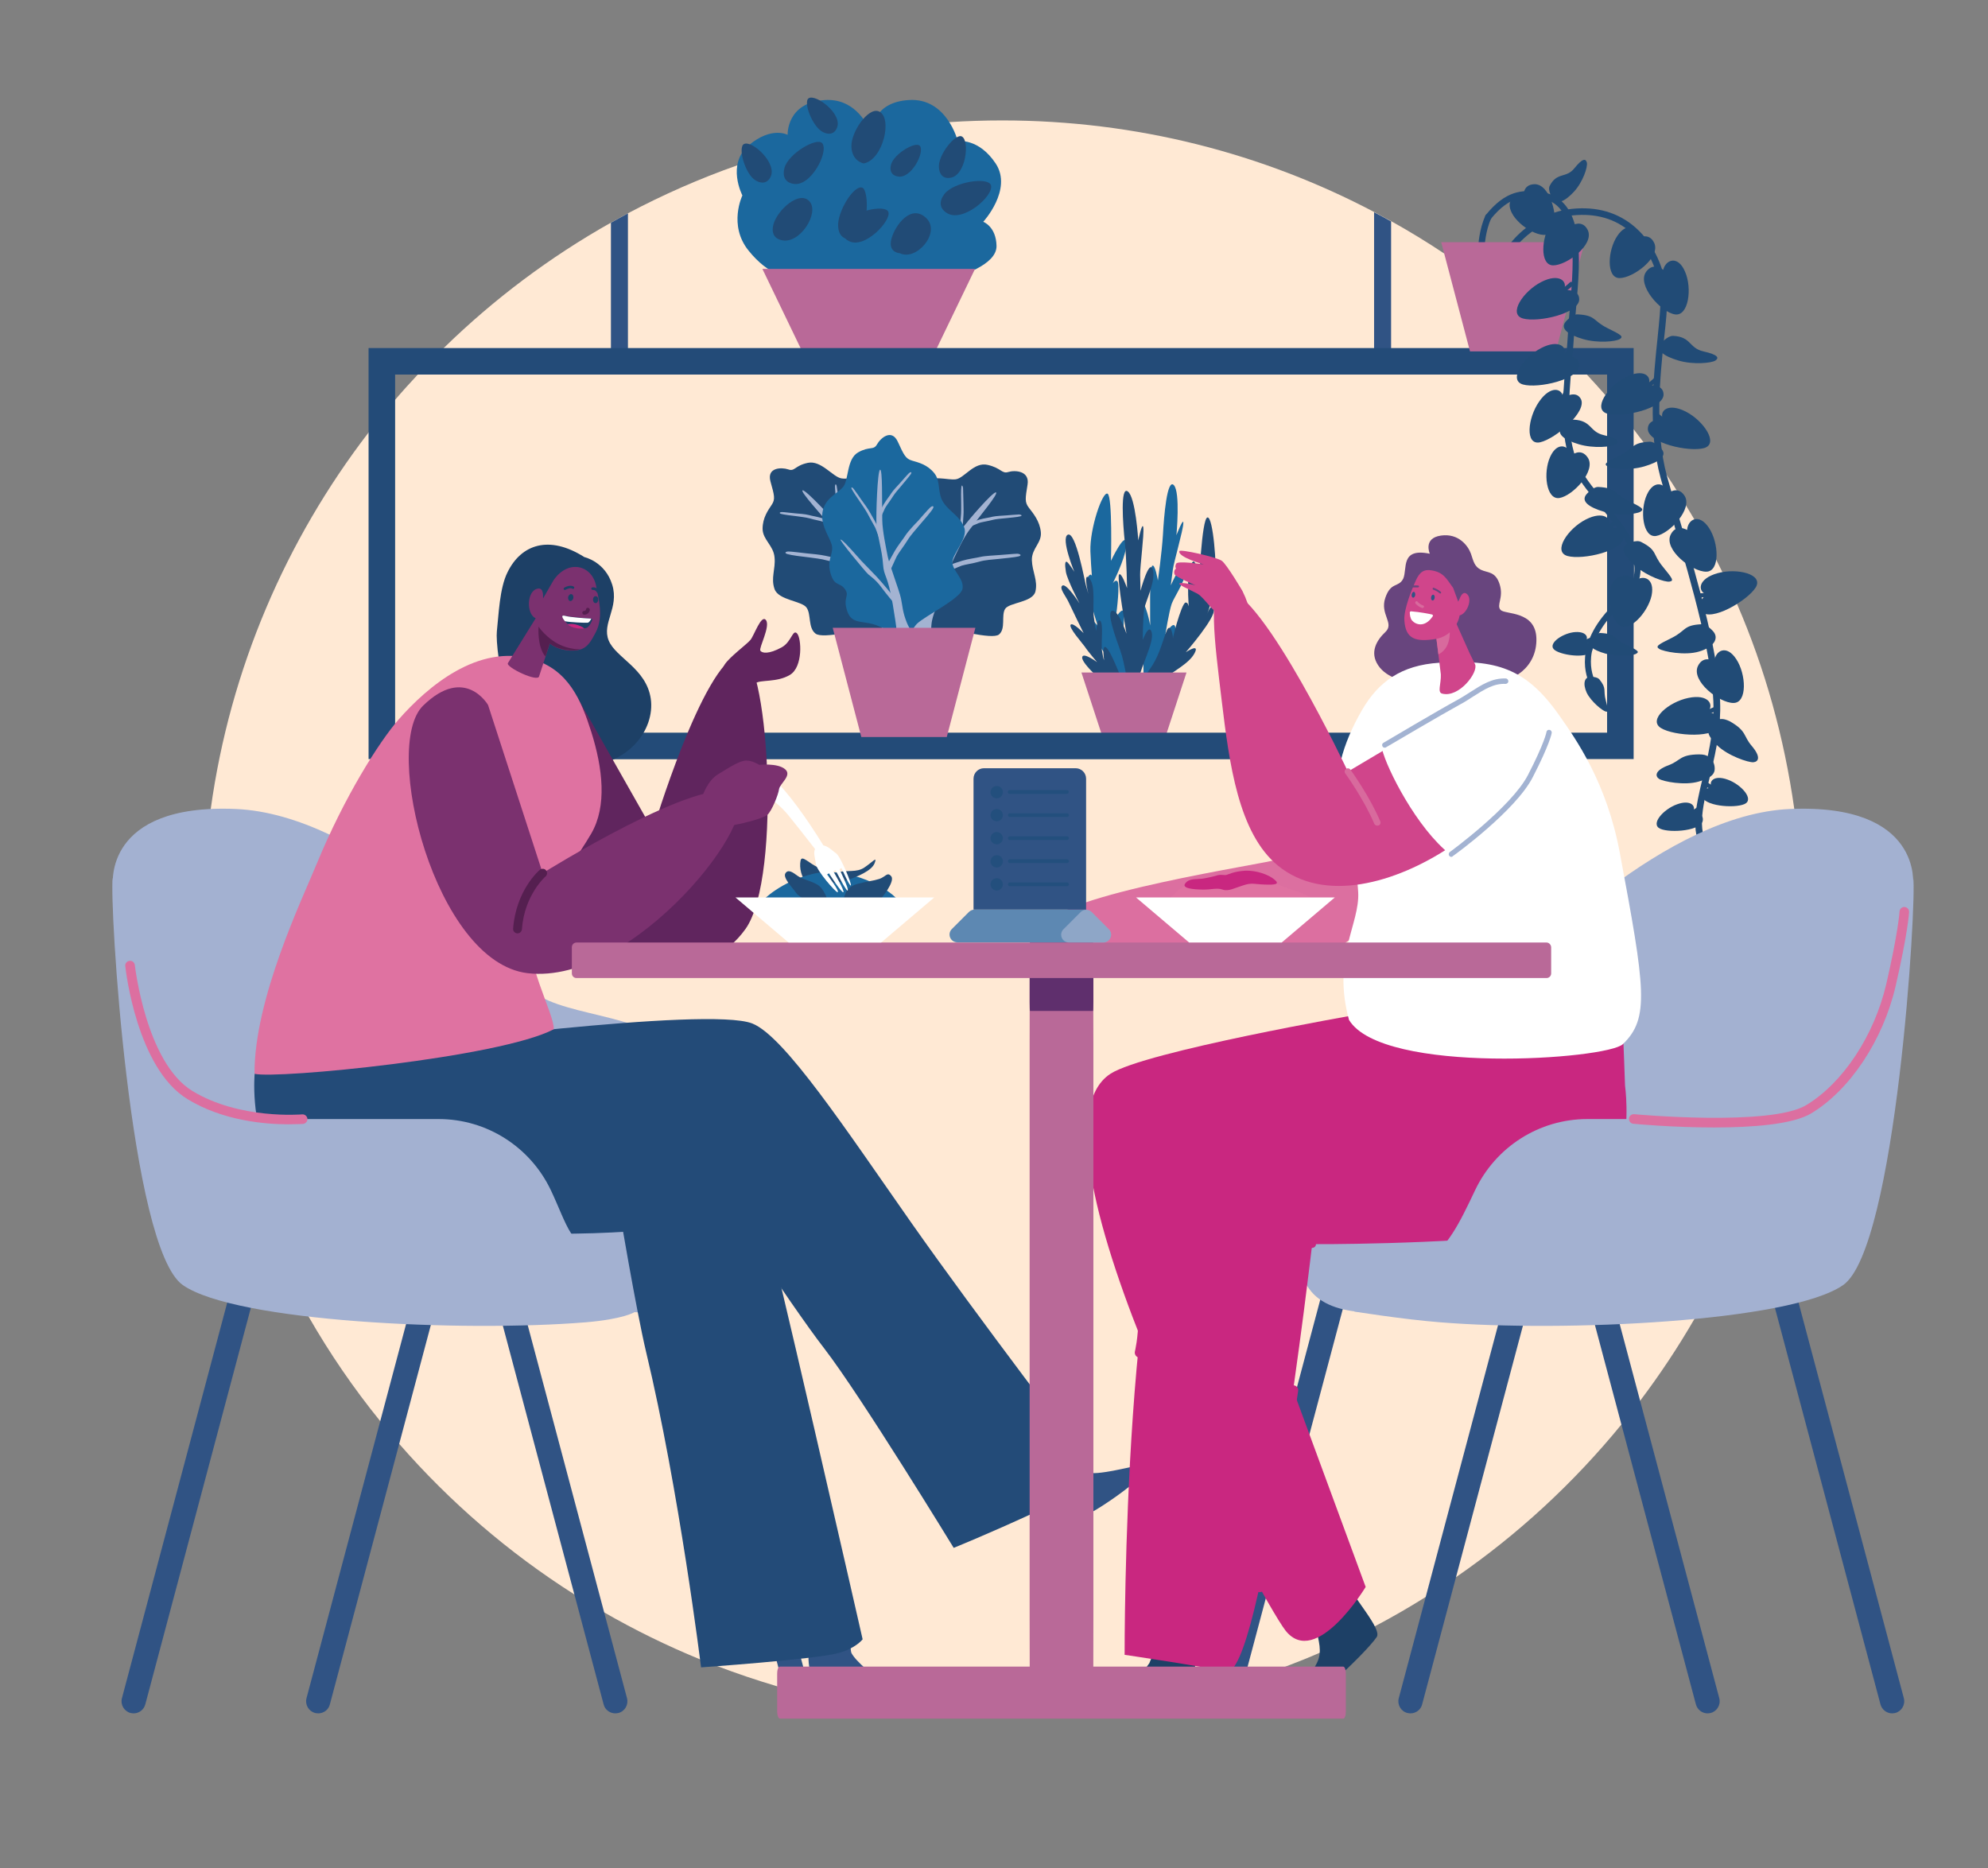 <?xml version="1.0" encoding="utf-8"?>
<!-- Generator: Adobe Illustrator 28.1.0, SVG Export Plug-In . SVG Version: 6.00 Build 0)  -->
<svg version="1.1" id="_x3C_Layer_x3E_" xmlns="http://www.w3.org/2000/svg" xmlns:xlink="http://www.w3.org/1999/xlink" x="0px"
	 y="0px" width="1063.1px" height="999.1px" viewBox="0 0 1063.1 999.1" style="enable-background:new 0 0 1063.1 999.1;"
	 xml:space="preserve">
<rect x="0" y="0" width="1063.1" height="999.1" fill="#808080" stroke="none"/>
<style type="text/css">
	.st0{fill:#FFE9D4;}
	.st1{fill:#214B76;}
	.st2{fill:#1B689E;}
	.st3{fill:#B96998;}
	.st4{fill:#305384;}
	.st5{fill:#DC6FA0;}
	.st6{fill:#68457E;}
	.st7{fill:#A3B1D1;}
	.st8{fill:#234B78;}
	.st9{fill:#1D4066;}
	.st10{fill:#FFFFFF;}
	.st11{fill:#60255E;}
	.st12{fill:#DF72A1;}
	.st13{fill:#7B316F;}
	.st14{fill:#551F50;}
	.st15{fill:#C92780;}
	.st16{fill:#D0458B;}
	.st17{fill:#D86A9D;}
	.st18{fill:#5F2F6D;}
	.st19{fill:#5D88B2;}
	.st20{fill:#8EA6C7;}
	.st21{fill:#234F7D;}
	.st22{fill:#A3B3D2;}
</style>
<g>
	<path class="st0" d="M963.2,491.7c0,35.9-4.4,70.7-12.8,104c-0.1,0.6-0.3,1.1-0.4,1.7c-0.3,1.2-0.6,2.4-0.9,3.7
		c-4.5,17.1-10.1,33.9-16.6,50.1c-7.5,18.7-16.4,36.8-26.4,54.1v0c-8.8,15.2-18.5,29.8-29,43.7c-3.2,4.3-6.6,8.5-10,12.7
		c-25.5,31.2-55.2,58.7-88.4,81.6c-5.3,3.7-10.7,7.2-16.2,10.6c-8.9,5.6-18.1,10.9-27.4,15.8c-9.6,5.1-19.4,9.8-29.4,14.1
		c-5.9,2.6-11.9,5-18,7.3c-7.4,2.8-15,5.4-22.6,7.9c-4.8,1.5-9.6,2.9-14.5,4.3c-4.9,1.4-9.8,2.6-14.8,3.8
		c-10.2,2.5-20.6,4.5-31.1,6.2c0,0,0,0,0,0c-6.7,1.1-13.4,2-20.2,2.8c-11.1,1.3-22.4,2.1-33.7,2.5c-4.9,0.2-9.9,0.3-14.9,0.3
		c-23.8,0-47.2-2-70-5.7c0,0,0,0,0,0c-6-1-12-2.1-17.9-3.3c0,0,0,0,0,0c-4.9-1-9.7-2.1-14.5-3.3c-4.8-1.2-9.6-2.4-14.3-3.8
		c-1.2-0.3-2.4-0.7-3.7-1.1c-10.8-3.2-21.5-6.8-32-10.8h0c-3.1-1.2-6.1-2.4-9.2-3.6c-17.8-7.3-34.9-15.7-51.4-25.2
		c-5.4-3.1-10.7-6.3-15.9-9.6c-35-22.2-66.5-49.4-93.6-80.5c-3.4-4-6.8-8-10.1-12.1c-14.2-17.5-27-36.2-38.3-55.9
		c-10.8-18.8-20.2-38.5-28.1-58.9c-6-15.6-11.1-31.7-15.3-48.1c-0.2-0.7-0.4-1.4-0.5-2.1c-0.3-1.2-0.6-2.5-0.9-3.7
		c-7.6-31.9-11.6-65.2-11.6-99.5c0-20.1,1.4-39.8,4.1-59.2c10.4-75,40.3-143.8,84.3-201.1c4.6-5.9,9.3-11.8,14.2-17.5
		c4-4.7,8.1-9.2,12.3-13.7c4.5-4.8,9.1-9.6,13.9-14.2c26.6-26,56.7-48.6,89.4-67c3-1.7,6-3.3,9.1-5c18.7-9.9,38.2-18.5,58.4-25.6
		c1.2-0.4,2.5-0.9,3.7-1.3h0c3.7-1.3,7.4-2.5,11.2-3.6c8.3-2.6,16.8-4.9,25.4-7c0,0,0,0,0,0c0.8-0.2,1.6-0.4,2.4-0.6c0,0,0,0,0,0
		c6.5-1.5,13.1-2.9,19.8-4.2c2.9-0.5,5.8-1.1,8.7-1.5c0.2,0,0.4-0.1,0.6-0.1c2.5-0.4,5-0.8,7.5-1.2c11.2-1.6,22.6-2.9,34.1-3.6
		c9.4-0.6,18.8-0.9,28.3-0.9c71.8,0,139.5,17.7,198.9,49c3,1.6,6.1,3.3,9.1,4.9c9.7,5.4,19.2,11.2,28.5,17.4
		c13.5,9,26.5,18.8,38.9,29.2c2.3,1.9,4.5,3.8,6.7,5.8c4.9,4.3,9.7,8.7,14.3,13.2c0.2,0.2,0.4,0.3,0.5,0.5c0.5,0.5,1.1,1.1,1.6,1.6
		c0.8,0.8,1.6,1.5,2.4,2.3c0,0,0,0,0,0c0.1,0,0.1,0.1,0.2,0.2c0.2,0.2,0.5,0.5,0.7,0.7c0.3,0.3,0.6,0.6,0.9,0.9
		c0.1,0.1,0.2,0.2,0.3,0.3c0.7,0.7,1.3,1.3,2,2c1.2,1.2,2.3,2.4,3.5,3.6c1.3,1.4,2.7,2.8,4,4.2c3.4,3.7,6.8,7.4,10.1,11.2
		c0.3,0.4,0.7,0.7,1,1.1c2.6,3,5.1,6,7.6,9.1c2.2,2.7,4.4,5.5,6.6,8.2c1.7,2.2,3.4,4.4,5.1,6.7c2.5,3.3,4.9,6.7,7.3,10.1l0,0
		c0,0,0,0.1,0.1,0.1c1.7,2.5,3.4,5,5.1,7.5c0,0,0,0,0,0c1.8,2.6,3.5,5.3,5.2,8c1.8,2.8,3.5,5.6,5.2,8.4v0c1.4,2.4,2.9,4.8,4.3,7.2
		c4.2,7.2,8.1,14.5,11.9,22c1,2.1,2.1,4.1,3.1,6.2c2.7,5.7,5.4,11.4,7.9,17.2c14.8,34.3,25.1,71,30.5,109.3
		C961.8,451.8,963.2,471.6,963.2,491.7z"/>
	<g>
		<g>
			<path class="st1" d="M792.2,133.7C792.2,133.7,792.2,133.7,792.2,133.7c-1,0-1.7-0.8-1.7-1.8c0-0.4,0.5-9.4,3.8-16.5
				c0.4-0.9,1.4-1.2,2.3-0.8c0.9,0.4,1.2,1.4,0.8,2.3c-3.1,6.5-3.5,15.1-3.5,15.2C793.9,133,793.1,133.7,792.2,133.7z"/>
		</g>
		<g>
			<g>
				<path class="st2" d="M525.8,118.6c0,0,15.8-17.2,6.7-31.1c-9.2-13.9-20.3-12-20.3-12s-5.8-23.5-26.4-22
					c-18.1,1.2-19.7,14.6-19.8,17.9c-2.8-6.7-9.9-18.9-25-17.9c-20.6,1.4-19.8,18.6-19.8,18.6s-8.5-4.7-20.7,5.5
					c-12.2,10.2-3.5,26.9-3.5,26.9s-7.7,15.9,3.3,29.5c11,13.7,20.8,13.9,20.8,13.9h44.8h0.9h44.8c0,0,21.5-5.8,21.3-16.4
					C532.7,121.1,525.8,118.6,525.8,118.6z"/>
			</g>
			<g>
				<polygon class="st3" points="464.6,143.8 407.7,143.8 430.5,191.1 464.6,191.1 498.6,191.1 521.4,143.8 				"/>
			</g>
			<g>
				<path class="st1" d="M461.9,87.4c0,0-6.2-1-6.6-8.8c-0.4-7.8,8.8-21.2,14.5-19.1C477.6,62.4,472.4,85.4,461.9,87.4z"/>
			</g>
			<g>
				<path class="st1" d="M481.2,135.4c0,0-6.5-0.2-4.5-7.7c2-7.5,10.7-18.9,18.7-11C503.3,124.5,489.9,139.8,481.2,135.4z"/>
			</g>
			<g>
				<path class="st1" d="M423.8,98.2c0,0-6.3-0.8-4.3-8.4s17.3-16.6,20.2-13.2C443.4,81,433.4,100.7,423.8,98.2z"/>
			</g>
			<g>
				<path class="st1" d="M447.5,68.5c0,0-1.6,4.9-7.3,2.2c-5.7-2.7-10.9-16.3-7.7-18.2C436.4,50.2,450.9,61.1,447.5,68.5z"/>
			</g>
			<g>
				<path class="st1" d="M479.8,94.3c0,0-4.8-0.6-3.3-6.3c1.5-5.7,13.1-12.6,15.4-10C494.7,81.2,487.2,96.2,479.8,94.3z"/>
			</g>
			<g>
				<path class="st1" d="M508,95.1c0,0-5.3,1.2-5.9-5.4C501.4,83,511,71.1,514.4,73C518.7,75.4,516.5,94.2,508,95.1z"/>
			</g>
			<g>
				<path class="st1" d="M505.9,113.6c0,0-5.8-3.3-0.9-9.8c4.9-6.5,23.3-9.4,24.9-4.8C531.8,104.6,514.3,119.9,505.9,113.6z"/>
			</g>
			<g>
				<path class="st1" d="M411.9,94.9c0,0-2.1,4.9-7.8,1.6c-5.7-3.3-9.7-17.9-6.2-19.5C402.3,74.9,416.1,87.6,411.9,94.9z"/>
			</g>
			<g>
				<path class="st1" d="M417.9,128.4c0,0-6.3-0.8-4.3-8.4c2-7.5,13.8-18.5,19.3-12.3C438.4,113.9,427.6,130.9,417.9,128.4z"/>
			</g>
			<g>
				<g>
					<path class="st1" d="M455,127.7c0,0-6.2,1.3-6.8-6.5c-0.6-7.7,8.2-22.2,12.8-20.9C465.1,101.4,465,126.9,455,127.7z"/>
				</g>
				<g>
					<path class="st1" d="M453.6,128.7c0,0-5.8-2.6-1.7-9.2c4.1-6.6,21.2-10.3,23.1-6.3C477.1,117.6,462.1,133.9,453.6,128.7z"/>
				</g>
			</g>
		</g>
		<g>
			<g>
				<path class="st2" d="M605.8,362.7c0,0-3.3-6.9-4.6-14.3c-1.3-7.4-0.1-14.4-0.1-19.9c0-4.4-3.3-0.5-4.5,2.2
					c0.8-5.1,2.4-19.1,0.8-20c-0.8-0.4-1.6,0.2-2.3,1.2c2.7-5.5,7.2-15.5,7.2-21c-0.1-8-8.2,9-8.2,9s0.9-34.4-1.8-35.9
					c-2.7-1.5-9.6,18.7-9.2,30.8c0.2,4.5,0.5,9.6,0.8,13.2c-0.3-0.9-0.9-1.1-1.9,0.2c-2.7,3.6,5.2,26.9,5.2,26.9s-5.2-7.7-4.5-1.3
					c0.7,6.4,7.4,13.7,9.9,18.9c2.5,5.3-6.5-5.1-5.7-0.5c0.8,4.5,15.9,18,17.5,17.7C606.3,369.6,606.9,365.1,605.8,362.7z"/>
			</g>
			<g>
				<path class="st1" d="M590.9,365.7c0,0-12.4-10.7-12.2-14.1c0.2-3.3,8,2.5,8,2.5s-5.2-6.1-6.5-8.2c-1.4-2-9.1-10.6-7.6-11.9
					c1.4-1.2,6.9,4.6,6.9,4.6s-6.5-13.2-7.9-16.3c-1.3-3.1-5.6-8-3.4-9.2c2.2-1.2,9.1,9.6,9.1,9.6s-6.6-12.6-7.3-16.9
					c-0.7-4.3-0.4-5.9,0.6-5.3c1,0.7,4.2,5.5,4.2,5.9c0.1,0.5-7.9-18.8-3.7-20.5c4.2-1.6,8.9,24.5,9.5,26.7c0.6,2.1,1.4,5,1.4,5
					s-3-12.2,0.5-8.4c3.5,3.8,1.7,14.4,2.4,20.5c0.8,6,1.3,7.7,1.3,7.7s0.4-7.1,2.2-5.4s0.3,12.2,0.9,16c0.6,3.9,1.2,5.5,1.2,5.5
					s-1.5-9.6,1.1-7.2c2.7,2.3,7.5,15.7,9.3,19c1.8,3.2,5.5,8.8,2.6,8C600.6,372.6,590.9,365.7,590.9,365.7z"/>
			</g>
			<g>
				<path class="st2" d="M611.5,362.4c0,0,0.2-12.8-1.1-19.5c-1.2-6.7-4.3-21.6-0.9-21.7c3.3-0.1,5.6,13.3,5.6,13.3
					s-0.5-30.2,1-31.9c1.5-1.6,3.1,7.8,3.1,7.8s2.1-14.8,2.7-24.5c0.5-9.6,2.2-30.2,5.8-26.5c3.6,3.7,1.4,26.8,1.4,26.8
					s3.9-10.1,3.7-6.4c-0.1,3.7-5,20.4-5.6,24.7c-0.6,4.3-1.1,8.5-1.1,8.5s7.2-16.1,8.2-10.3c1.1,5.8-6.3,16.2-7.7,20.1
					c-1.4,3.9-3.4,16.4-3.4,16.4s4.8-8.6,5.4-3.2c0.6,5.4-8.8,17.4-10.4,23.1c-1.6,5.7-4.4,12.5-6.2,10.8
					C610.3,368.1,611.5,362.4,611.5,362.4z"/>
			</g>
			<g>
				<path class="st1" d="M603.2,367c0,0-1.8-12.7-4.1-19.1c-2.3-6.4-7.6-20.7-4.3-21.3c3.3-0.6,7.6,12.3,7.6,12.3s-5.2-29.8-4-31.6
					c1.2-1.8,4.3,7.2,4.3,7.2s-0.2-15-1.2-24.6c-1-9.6-2.5-30.2,1.6-27.1c4.2,3,5.6,26.2,5.6,26.2s2.2-10.6,2.7-6.9
					c0.5,3.7-1.8,20.9-1.7,25.3c0.1,4.3,0.2,8.5,0.2,8.5s4.6-17.1,6.5-11.5c2,5.6-3.7,17-4.5,21.1c-0.7,4.1-0.8,16.7-0.8,16.7
					s3.4-9.3,4.8-4c1.4,5.3-6,18.6-6.7,24.4c-0.7,5.9-2.4,13-4.4,11.6C602.9,372.9,603.2,367,603.2,367z"/>
			</g>
			<g>
				<path class="st1" d="M606.6,367.2c0,0,5.7-5.1,9.7-11.5c4-6.4,5.5-13.3,7.6-18.4c2.1-5.1,4,3.7,3.1,5.5
					c-0.9,1.8,4.7-20.3,7-20.6c2.3-0.3,2.1,6.5,2.1,6.5s-2.2-19.3,0.8-26.7c3.1-7.4,4.2,11.5,4.2,11.5s1.5-36.4,4.6-36.8
					c3.1-0.4,5,26.3,4.3,34.3c-0.7,7.9-4.7,17.9-4.7,17.9s2.6-7.5,3.8-3.1c1.2,4.4-15,23-15,23s7.7-5.2,4.7,0.5s-12,9.9-16.3,13.8
					c-4.3,3.9,7.9-2.3,5.5,1.6c-2.5,3.9-21.5,10.7-22.9,9.8C603.6,373.4,604.7,369,606.6,367.2z"/>
			</g>
			<g>
				<polygon class="st3" points="606.4,359.6 578.3,359.6 589.6,394.1 606.4,394.1 623.2,394.1 634.5,359.6 				"/>
			</g>
		</g>
		<g>
			<g>
				<g>
					<g>
						<g>
							<path class="st4" d="M71.5,916.2c-0.5,0-1.1-0.1-1.7-0.2c-3.4-0.9-5.5-4.4-4.6-7.9l60.1-225.8c0.9-3.4,4.4-5.5,7.9-4.6
								c3.4,0.9,5.5,4.4,4.6,7.9L77.7,911.4C76.9,914.3,74.3,916.2,71.5,916.2z"/>
						</g>
					</g>
				</g>
			</g>
		</g>
		<g>
			<path class="st5" d="M736.5,371.2c-14.5,21.3-47.8,86.1-53,88.3c-5.4,2.3-119.1,18.7-124.5,35.7c-5.4,17,109.6,20.3,146.3,14.5
				c36.7-5.7,60.9-76,65.4-105.1C775.3,375.5,742.6,362.3,736.5,371.2z"/>
		</g>
		<g>
			<path class="st6" d="M764.6,296.1c0,0-3.7-8.3,5.9-9.7c9.5-1.4,14.6,5.5,16.1,9.7c1.4,4.2,1.9,6.9,5.4,8.6
				c3.5,1.7,7.8,0.7,10,7.9c2.2,7.2-2,11,0.5,13.6c2.5,2.5,18.7,0.3,19.1,15.2c0.4,14.9-12,24.2-26.2,23.4
				c-14.2-0.8-32.4-4-37.8-1.6c-5.4,2.3-16-0.5-20.6-7.4c-4.6-6.9-1-13.3,3.9-17.9c4.9-4.7-3.1-9.4-0.1-18.2c3-8.8,7.1-5.3,9.6-10.3
				C752.7,304.2,748.7,292.8,764.6,296.1z"/>
		</g>
		<g>
			<g>
				<g>
					<g>
						<g>
							<path class="st4" d="M329,916.2c-2.8,0-5.5-1.9-6.2-4.8l-60.1-225.8c-0.9-3.4,1.1-7,4.6-7.9c3.4-0.9,7,1.1,7.9,4.6
								l60.1,225.8c0.9,3.4-1.1,7-4.6,7.9C330.1,916.1,329.6,916.2,329,916.2z"/>
						</g>
					</g>
				</g>
			</g>
		</g>
		<g>
			<g>
				<g>
					<g>
						<g>
							<path class="st4" d="M170.2,916.2c-0.5,0-1.1-0.1-1.7-0.2c-3.4-0.9-5.5-4.4-4.6-7.9l60.1-225.8c0.9-3.4,4.4-5.5,7.9-4.6
								c3.4,0.9,5.5,4.4,4.6,7.9l-60.1,225.8C175.7,914.3,173,916.2,170.2,916.2z"/>
						</g>
					</g>
				</g>
			</g>
		</g>
		<g>
			<g>
				<g>
					<g>
						<g>
							<path class="st4" d="M427.7,916.2c-2.8,0-5.5-1.9-6.2-4.8l-60.1-225.8c-0.9-3.4,1.1-7,4.6-7.9c3.4-0.9,7,1.1,7.9,4.6
								l60.1,225.8c0.9,3.4-1.1,7-4.6,7.9C428.8,916.1,428.3,916.2,427.7,916.2z"/>
						</g>
					</g>
				</g>
			</g>
		</g>
		<g>
			<g>
				<g>
					<g>
						<g>
							<path class="st7" d="M362.9,562.1c-20.5-21.7-64.8-17.6-81.5-34.7c-16.7-17.1-88.8-91.9-155.2-94.8
								c-71.1-3.1-65.8,40.7-65.8,40.7l2.2,35.5l3.6,34.1c0,0,39.3,75.2,53.3,91.4s147.6,57.8,163.8,59.1c5.7,0.5,17.4,3.2,31.1,5.4
								l78.4-72.8C389.8,609.5,379.8,580,362.9,562.1z"/>
						</g>
					</g>
				</g>
			</g>
			<g>
				<g>
					<g>
						<g>
							<path class="st7" d="M397,625l-88.8,49.3l6,24.4c25.1,4,57.1,7.3,69-9.5c10.3-14.5,14.3-28.5,14.6-56
								C397.8,631.2,397.6,628.4,397,625z"/>
						</g>
					</g>
				</g>
			</g>
		</g>
		<g>
			<g>
				<g>
					<path class="st4" d="M591.5,787.1c-6.7,1-9,0.9-13.5-0.8c-0.3-0.1-4.2-8.8-4.6-9.1c-1.5-1.4-11.2,5.2-10.6,9.9
						c0.6,4.9-1.7,6.7-5.2,4.5c-0.5,6,11.1,21.7,15.3,21.6c8,0,43.7-26,41.2-29.2C612.6,782,600.5,785.8,591.5,787.1z"/>
				</g>
			</g>
		</g>
		<g>
			<g>
				<g>
					<path class="st8" d="M353.3,657.2c0,0-113.7,11.4-110.9-14.4c2.8-25.8,71.6-40.3,107.3-28.5C385.4,626,380.1,651.2,353.3,657.2
						z"/>
				</g>
			</g>
		</g>
		<g>
			<g>
				<g>
					<path class="st4" d="M455.3,883.9c-0.6-1.1-0.8-11.5-1-11.9c-0.8-2.1-17.5-2.8-20.9,9.4c-3.3,5.5,1.8,23,5.7,24.9
						c7.6,3.8,23.7,9.2,43.8,6.2C490.6,911.4,460.6,893.7,455.3,883.9z"/>
				</g>
			</g>
		</g>
		<g>
			<path class="st1" d="M914,458.5c-0.5,0-1-0.2-1.3-0.6c-9.6-11.2-6.1-25.7-2-42.6c2.5-10.5,5.4-22.3,5.6-35.2
				c0.4-26.5-11.6-67.5-21.3-100.4c-2.6-8.7-5-16.9-7-24.2c-6.8-24.9-3.8-53.8-1.6-74.8c0.9-8.9,1.7-16.6,1.6-21.9
				c-0.3-9.8-4.7-24.8-15.9-34.6c-8.3-7.3-18.9-10.3-31.3-9c-18.9,2-30.2,16.8-30.3,16.9c-0.6,0.8-1.6,0.9-2.4,0.3
				c-0.8-0.6-0.9-1.6-0.3-2.4c0.5-0.7,12.2-16.1,32.7-18.3c13.4-1.4,24.8,1.9,33.9,9.8c12.1,10.5,16.7,26.6,17.1,37.1
				c0.2,5.5-0.6,13.3-1.6,22.3c-2.2,20.8-5.1,49.3,1.5,73.6c2,7.3,4.4,15.5,7,24.1c9.8,33.2,21.9,74.4,21.5,101.4
				c-0.2,13.3-3.1,25.3-5.7,36c-4,16.6-7.2,29.7,1.3,39.6c0.6,0.7,0.5,1.8-0.2,2.4C914.8,458.4,914.4,458.5,914,458.5z"/>
		</g>
		<g>
			<g>
				<path class="st1" d="M915.5,421.2c0,0-5.9,0-5.4,4.2c0.5,5.6,17.1,7,22.7,4.6c5.6-2.4-1.6-10.5-8.9-13.1
					C916.5,414.2,913.4,417.9,915.5,421.2z"/>
			</g>
			<g>
				<path class="st1" d="M916.7,423c-0.2,0-0.4,0-0.5-0.1c-0.3-0.2-3.4-1.8-4.5-2.8c-0.5-0.4-0.5-1.1-0.1-1.6
					c0.4-0.5,1.1-0.5,1.6-0.1c0.8,0.7,3.2,2,4.1,2.5c0.6,0.3,0.8,1,0.5,1.5C917.5,422.7,917.1,423,916.7,423z"/>
			</g>
		</g>
		<g>
			<g>
				<path class="st1" d="M905.2,434.4c0,0,5.9,0,5.4,4.2c-0.5,5.6-17.1,7-22.7,4.6c-5.6-2.4,1.6-10.5,8.9-13.1
					C904.2,427.4,907.4,431.1,905.2,434.4z"/>
			</g>
			<g>
				<path class="st1" d="M904.1,436.2c-0.4,0-0.8-0.2-1-0.6c-0.3-0.6-0.1-1.2,0.5-1.5c0.9-0.5,3.3-1.8,4.1-2.5
					c0.5-0.4,1.2-0.3,1.6,0.1c0.4,0.5,0.3,1.2-0.1,1.6c-1.1,1-4.2,2.6-4.5,2.8C904.4,436.1,904.2,436.2,904.1,436.2z"/>
			</g>
		</g>
		<g>
			<g>
				<g>
					<path class="st8" d="M144.2,617.4c14,22.9,41.2,35.3,99.8,40c58.6,4.8,130.2-33.8,130.2-33.8s48.5,74.2,66.6,97.5
						c19.6,25.4,69.2,106.6,69.2,106.6s18.1-7.3,42.8-18.7c24.8-11.4,28.2-28.6,28.2-28.6s-58.6-76.6-93.7-126.6
						c-35-49.9-67.8-99.7-85-106.5c-23.7-9.4-187.2,12.4-187.2,12.4l-78.9,14.4C136.1,574.3,134,600.8,144.2,617.4z"/>
				</g>
			</g>
		</g>
		<g>
			<g>
				<g>
					<path class="st8" d="M330.8,644.7c0,0,9.5,56.4,14.7,78.2c17.7,73.8,29.4,168.7,29.4,168.7s60.1-4.2,73.3-7.6
						c9.4-2.5,13.1-7.4,13.1-7.4s-50.4-221.4-56-238.8C399.7,620.4,345.2,594.8,330.8,644.7z"/>
				</g>
			</g>
		</g>
		<g>
			<path class="st8" d="M283.5,658.3c-0.7,0-1.2-0.5-1.4-1.1c-0.2-0.8,0.3-1.5,1.1-1.7c30-6.3,89.5-31.5,90.1-31.8
				c0.7-0.3,1.6,0,1.9,0.8c0.3,0.7,0,1.6-0.8,1.9c-0.6,0.3-60.3,25.6-90.6,32C283.7,658.3,283.6,658.3,283.5,658.3z"/>
		</g>
		<g>
			<g>
				<g>
					<g>
						<path class="st8" d="M407.5,667.7c-0.3,0-0.6-0.1-0.8-0.4l-6.2-7.3c-6.2-7.2-25.5-35.5-26.4-36.7c-0.3-0.5-0.2-1.2,0.3-1.5
							c0.5-0.3,1.2-0.2,1.5,0.3c0.2,0.3,20.1,29.4,26.2,36.5l6.2,7.3c0.4,0.5,0.3,1.2-0.1,1.6C408,667.6,407.7,667.7,407.5,667.7z"
							/>
					</g>
				</g>
			</g>
		</g>
		<g>
			<g>
				<g>
					<g>
						<g>
							<path class="st7" d="M60.3,469.4c2,12.9,5.1,27.7,7.4,38.6c7.5,35.5,19.6,61.9,19.6,61.9c12.8,22,38.1,28.5,61.5,28.5h85.8
								c25.7,0,49,14.9,60,38.1c8.7,18.3,11,32.4,27.7,32.8c15.5,0.3,16.9,32.4,16.9,32.4s-5.7,3.7-26.2,5.4
								c-65.7,5.3-186.8-0.2-215.2-19.9C69.4,667.5,58.3,480.9,60.3,469.4z"/>
						</g>
					</g>
				</g>
			</g>
		</g>
		<g>
			<g>
				<g>
					<g>
						<g>
							<path class="st4" d="M1011.8,916.2c0.5,0,1.1-0.1,1.7-0.2c3.4-0.9,5.5-4.4,4.6-7.9L958,682.3c-0.9-3.4-4.4-5.5-7.9-4.6
								c-3.4,0.9-5.5,4.4-4.6,7.9l60.1,225.8C1006.4,914.3,1009,916.2,1011.8,916.2z"/>
						</g>
					</g>
				</g>
			</g>
		</g>
		<g>
			<g>
				<g>
					<g>
						<g>
							<path class="st4" d="M754.3,916.2c2.8,0,5.5-1.9,6.2-4.8l60.1-225.8c0.9-3.4-1.1-7-4.6-7.9c-3.4-0.9-7,1.1-7.9,4.6
								l-60.1,225.8c-0.9,3.4,1.1,7,4.6,7.9C753.2,916.1,753.8,916.2,754.3,916.2z"/>
						</g>
					</g>
				</g>
			</g>
		</g>
		<g>
			<g>
				<g>
					<g>
						<g>
							<path class="st4" d="M913.1,916.2c0.5,0,1.1-0.1,1.7-0.2c3.4-0.9,5.5-4.4,4.6-7.9l-60.1-225.8c-0.9-3.4-4.4-5.5-7.9-4.6
								c-3.4,0.9-5.5,4.4-4.6,7.9l60.1,225.8C907.7,914.3,910.3,916.2,913.1,916.2z"/>
						</g>
					</g>
				</g>
			</g>
		</g>
		<g>
			<g>
				<g>
					<g>
						<g>
							<path class="st4" d="M655.6,916.2c2.8,0,5.5-1.9,6.2-4.8l60.1-225.8c0.9-3.4-1.1-7-4.6-7.9c-3.4-0.9-7,1.1-7.9,4.6
								l-60.1,225.8c-0.9,3.4,1.1,7,4.6,7.9C654.5,916.1,655.1,916.2,655.6,916.2z"/>
						</g>
					</g>
				</g>
			</g>
		</g>
		<g>
			<g>
				<g>
					<g>
						<g>
							<path class="st7" d="M720.5,562.1c20.5-21.7,64.8-17.6,81.5-34.7c16.7-17.1,88.8-91.9,155.2-94.8
								c71.1-3.1,65.8,40.7,65.8,40.7l-2.2,35.5l-3.6,34.1c0,0-39.3,75.2-53.3,91.4c-14,16.2-147.6,57.8-163.8,59.1
								c-5.7,0.5-17.4,3.2-31.1,5.4L690.8,626C693.6,609.5,703.5,580,720.5,562.1z"/>
						</g>
					</g>
				</g>
			</g>
			<g>
				<g>
					<g>
						<g>
							<path class="st7" d="M686.3,625l88.8,49.3l-6,24.4c-25.1,4-57.1,7.3-69-9.5c-10.3-14.5-14.3-28.5-14.6-56
								C685.5,631.2,685.8,628.4,686.3,625z"/>
						</g>
					</g>
				</g>
			</g>
		</g>
		<g>
			<g>
				<path class="st4" d="M335.8,114.1v79.1h-9.1v-74.1C329.8,117.4,332.8,115.7,335.8,114.1z"/>
			</g>
		</g>
		<g>
			<g>
				<path class="st4" d="M743.9,118.4v74.8h-9.1v-79.7C737.9,115.1,740.9,116.7,743.9,118.4z"/>
			</g>
		</g>
		<g>
			<g>
				<path class="st8" d="M873,297.7c-0.1-0.2-0.1-0.4-0.2-0.6c-0.1-0.2-0.1-0.4-0.2-0.6c-0.1-0.2-0.2-0.4-0.2-0.7
					c-0.1-0.2-0.1-0.4-0.2-0.5c0-0.1-0.1-0.1-0.1-0.2c-0.1-0.2-0.2-0.5-0.3-0.7c0-0.1-0.1-0.2-0.1-0.3c-0.1-0.3-0.2-0.6-0.4-0.9
					c0-0.1-0.1-0.1-0.1-0.2c-0.1-0.3-0.3-0.6-0.4-0.8c-0.2-0.5-0.5-0.9-0.7-1.4c-0.2-0.4-0.5-0.8-0.7-1.3c-0.1-0.2-0.2-0.4-0.3-0.5
					c-0.3-0.5-0.5-0.9-0.8-1.4c-0.1-0.2-0.3-0.5-0.5-0.7c-0.2-0.3-0.4-0.6-0.6-1c-0.7-1.1-1.5-2.3-2.3-3.4c-0.1,0-0.2-0.1-0.3-0.1
					c-0.1,0-0.2-0.1-0.3-0.1c-0.2,0-0.4-0.1-0.5-0.1c-0.1,0-0.2,0-0.3,0c-0.1,0-0.2,0-0.2,0c-0.1,0-0.2,0-0.3,0c-0.2,0-0.4,0-0.6,0
					c0.5-0.4,1-0.8,1.5-1.2c-0.5-0.6-0.9-1.2-1.4-1.8c0-0.1-0.1-0.1-0.1-0.2c-0.3-0.4-0.5-0.7-0.8-1c-0.2-0.2-0.3-0.4-0.5-0.6
					c-0.3-0.3-0.5-0.6-0.8-1c-0.2-0.3-0.5-0.6-0.7-0.9v51.4c0.3-0.4,0.7-0.8,1-1.1c0.2-0.3,0.5-0.5,0.8-0.8c0.1-0.1,0.3-0.3,0.4-0.4
					c0.2-0.2,0.3-0.3,0.5-0.5c1.2-1.2,2.5-2.5,4-3.8c0.3-0.2,0.5-0.5,0.7-0.7c0.2-0.2,0.4-0.4,0.7-0.6c1.1-1.1,2-2.2,2.8-3.3
					c0.5-0.7,0.9-1.3,1.3-2c0.1-0.2,0.2-0.4,0.4-0.6c0,0,0,0,0,0c0.1-0.2,0.2-0.5,0.3-0.7c0.1-0.2,0.2-0.5,0.3-0.7
					c0.1-0.2,0.2-0.5,0.3-0.7c0.1-0.2,0.2-0.5,0.2-0.7c0.1-0.2,0.2-0.5,0.2-0.7c0.1-0.3,0.2-0.7,0.3-1V300
					C873.4,299.2,873.2,298.5,873,297.7z M265.8,391.8l4.6,14.2h446.7c0.1-0.2,0.1-0.4,0.2-0.7c0.1,0.2,0.2,0.4,0.3,0.7H732l7.4-4.4
					c-0.1-0.3-0.2-0.6-0.2-0.9l1.4-0.8h0l12.6-7.2c0.1-0.1,0.2-0.1,0.4-0.2c0.4-0.2,0.7-0.4,1.1-0.6H265.8z M197.1,186.1v219.8
					h676.5V186.1H197.1z M859.4,391.8H211.3V200.3h648.1V391.8z M265.8,391.8l4.6,14.2h446.7c0.1-0.2,0.1-0.4,0.2-0.7
					c0.1,0.2,0.2,0.4,0.3,0.7H732l7.4-4.4c-0.1-0.3-0.2-0.6-0.2-0.9l1.4-0.8h0l12.4-7.1c0.1,0,0.1-0.1,0.2-0.1
					c0.1-0.1,0.2-0.1,0.4-0.2c0.4-0.2,0.7-0.4,1.1-0.6H265.8z M873,297.7c-0.1-0.2-0.1-0.4-0.2-0.6c-0.1-0.2-0.1-0.4-0.2-0.6
					c-0.1-0.2-0.2-0.4-0.2-0.7c-0.1-0.2-0.1-0.4-0.2-0.5c0-0.1-0.1-0.1-0.1-0.2c-0.1-0.2-0.2-0.5-0.3-0.7c0-0.1-0.1-0.2-0.1-0.3
					c-0.1-0.3-0.2-0.6-0.4-0.9c0-0.1-0.1-0.1-0.1-0.2c-0.1-0.3-0.3-0.6-0.4-0.8c-0.2-0.5-0.5-0.9-0.7-1.4c-0.2-0.4-0.5-0.8-0.7-1.3
					c-0.1-0.2-0.2-0.4-0.3-0.5c-0.3-0.5-0.5-0.9-0.8-1.4c-0.1-0.2-0.3-0.5-0.5-0.7c-0.2-0.3-0.4-0.6-0.6-1c-0.7-1.1-1.5-2.3-2.3-3.4
					c-0.1,0-0.2-0.1-0.3-0.1c-0.1,0-0.2-0.1-0.3-0.1c-0.2,0-0.4-0.1-0.5-0.1c-0.1,0-0.2,0-0.3,0c-0.1,0-0.2,0-0.2,0
					c-0.1,0-0.2,0-0.3,0c-0.2,0-0.4,0-0.6,0c0.5-0.4,1-0.8,1.5-1.2c-0.5-0.6-0.9-1.2-1.4-1.8c0-0.1-0.1-0.1-0.1-0.2
					c-0.3-0.4-0.5-0.7-0.8-1c-0.2-0.2-0.3-0.4-0.5-0.6c-0.3-0.3-0.5-0.6-0.8-1c-0.2-0.3-0.5-0.6-0.7-0.9v51.4c0.3-0.4,0.7-0.8,1-1.1
					c0.2-0.3,0.5-0.5,0.8-0.8c0.1-0.1,0.3-0.3,0.4-0.4c0.2-0.2,0.3-0.3,0.5-0.5c1.2-1.2,2.5-2.5,4-3.8c0.3-0.2,0.5-0.5,0.7-0.7
					c0.2-0.2,0.4-0.4,0.7-0.6c1.1-1.1,2-2.2,2.8-3.3c0.5-0.7,0.9-1.3,1.3-2c0.1-0.2,0.2-0.4,0.4-0.6c0,0,0,0,0,0
					c0.1-0.2,0.2-0.5,0.3-0.7c0.1-0.2,0.2-0.5,0.3-0.7c0.1-0.2,0.2-0.5,0.3-0.7c0.1-0.2,0.2-0.5,0.2-0.7c0.1-0.2,0.2-0.5,0.2-0.7
					c0.1-0.3,0.2-0.7,0.3-1V300C873.4,299.2,873.2,298.5,873,297.7z"/>
			</g>
		</g>
		<g>
			<g>
				<g>
					<path class="st9" d="M312.5,297.9c0,0,11.1,2.4,14.9,14.8c3.8,12.4-5.7,20.5-1.9,29.8c3.8,9.3,20.1,14.9,22.5,31.1
						c2.4,16.2-11.8,38.1-43.9,36.7c-32.2-1.4-39.4-63.7-38.4-72.7c1-8.9,1.4-23,5.7-31.6C278.7,291.1,293.6,285.9,312.5,297.9z"/>
				</g>
			</g>
		</g>
		<g>
			<g>
				<g>
					<g>
						<g>
							<g>
								<g>
									<path class="st9" d="M704.2,889.3c3.2-6.3,0.7-11.9-0.2-18.4c-0.1-0.4-3.5-8-3.8-8.6c-1.4-2.4,0.4-13.4,6.1-10.5
										c11.2,5.7,8.6-14.7,10.8-10.3c6.5,13,22.1,29.5,19.1,33.9c-6.3,9.2-41.5,42.3-45.1,38.1C688.9,911,698.6,900.2,704.2,889.3
										z"/>
								</g>
							</g>
						</g>
					</g>
				</g>
			</g>
		</g>
		<g>
			<g>
				<g>
					<g>
						<g>
							<g>
								<g>
									<path class="st9" d="M602.8,901.2c6.1-1.9,8.2-7.1,11.8-11.8c0.2-0.3,3-7.4,3.2-8c0.7-2.5,9-8.3,10.7-2.7
										c3.4,11,15.1-3.7,13.6,0.5c-4.4,12.5-5.2,33.2-9.9,34.1c-10,1.8-54.1-0.1-53.6-5.2C579,905,592.2,904.5,602.8,901.2z"/>
								</g>
							</g>
						</g>
					</g>
				</g>
			</g>
		</g>
		<g>
			<g>
				<g>
					<path class="st10" d="M446.9,463.1c0,0-24.7-43.8-39.7-51.5c-15-7.7-15.9,5-9.8,7.8c6.1,2.9,15.9,6.4,24.3,16.7
						c6.3,7.7,21.2,27,21.2,27H446.9z"/>
				</g>
			</g>
		</g>
		<g>
			<g>
				<g>
					<path class="st11" d="M308.6,372.6l40.5,71.4c0,0,26.5-88.6,46.2-94.2c15.3-4.4,23.3,118.9,3.4,146.9
						c-20,28-54.3,21.3-74.6-1.9c-20.3-23.1-38.4-41.2-39.4-63.9C283.6,408.2,308.6,372.6,308.6,372.6z"/>
				</g>
			</g>
		</g>
		<g>
			<path class="st12" d="M316.2,391.4c-5.3-16.7-12.1-33.3-31.5-38.9c-29.1-8.4-56.1,14.7-71.5,32.2c-10.5,12-29.1,41.5-43.7,76.9
				c-7.8,19-33.6,72.5-33.4,112.6c11.6,2.9,131.2-8.7,160-23.8c0.8-7.5-17.4-39.5-11.5-53.9c2-4.9,4.7-9.7,7.7-14.5
				c7.2-11.6,16.4-23.5,23.9-36.3C324.7,431,322.3,410.8,316.2,391.4z"/>
		</g>
		<g>
			<g>
				<g>
					<path class="st13" d="M261,377l29.2,89.9c0,0,85.5-53.3,102.7-42.5c17.2,10.8-53.7,102.7-110.7,96
						c-49.6-5.8-78.3-121.4-55.9-143.1C248.7,355.5,261,377,261,377z"/>
				</g>
			</g>
		</g>
		<g>
			<g>
				<g>
					<path class="st13" d="M375.6,425.9c0,0,2.6-8.5,8.6-12c6-3.6,11.3-7.2,14.9-7.2c3.5,0,6.9,2.3,6.9,2.3s9.8-1.1,13.8,2.3
						c4,3.3-2.8,7.7-3.2,10.7c-0.4,3-3.9,11.7-6.3,13.8c-2.5,2.1-22.2,7.7-31.7,6.1C369.1,440.3,374.8,428,375.6,425.9z"/>
				</g>
			</g>
		</g>
		<g>
			<g>
				<g>
					<path class="st14" d="M276.8,499.1c-0.1,0-0.1,0-0.2,0c-1.3-0.1-2.3-1.2-2.2-2.5c1.5-20.4,13.7-31,14.3-31.5
						c1-0.8,2.5-0.7,3.3,0.3c0.8,1,0.7,2.5-0.3,3.3l0,0c-0.1,0.1-11.3,9.9-12.6,28.2C279,498.1,278,499.1,276.8,499.1z"/>
				</g>
			</g>
		</g>
		<g>
			<g>
				<g>
					<g>
						<g>
							<g>
								<path class="st15" d="M726.1,542.5c0,0-114,19.8-132.3,31.7c-52.9,34.5,80.4,281.1,93.7,297.8
									c16.3,20.4,42.8-23.4,42.8-23.4l-68.6-186.2c0,0,64.2,3.3,119.6-2.8c55.3-6.1,39.7-85.4,39.7-85.4L726.1,542.5z"/>
							</g>
						</g>
					</g>
				</g>
			</g>
		</g>
		<g>
			<g>
				<g>
					<path class="st15" d="M869,580.5c0,0-0.8-23.6-1.3-32.7c-0.5-9.1-116.9-27.4-123-24.6c-6,2.9-18.6,19.3-18.6,19.3
						s12.3,14.1,26.7,21.6c-31.2,9.2-97.3,29.8-114,42.8c-38.1,29.5-37.4,278-37.4,278s46.2,6.8,54,9.1
						c19.2,5.6,46.3-228.7,46.3-228.7s67.1,0.4,122.4-5.8C879.5,653.5,869,580.5,869,580.5z"/>
				</g>
			</g>
		</g>
		<g>
			<g>
				<g>
					<g>
						<g>
							<g>
								<path class="st15" d="M689.5,669.8c-0.9,0-1.7-0.6-1.9-1.6c-0.2-1.1,0.5-2.1,1.5-2.3l12.3-2.5c1.1-0.2,2.1,0.5,2.3,1.5
									c0.2,1.1-0.5,2.1-1.5,2.3l-12.3,2.5C689.7,669.8,689.6,669.8,689.5,669.8z"/>
							</g>
						</g>
					</g>
				</g>
			</g>
		</g>
		<g>
			<path class="st1" d="M445.2,471.3c0,0-2.4-5.3-7.5-7.4c-5.1-2.1-9-7.1-9.6-3.6c-0.7,3.5,0.2,9.4,4.3,12.7
				c4.1,3.3,11.6,4.3,12.9,2.3C446.4,473.1,445.2,471.3,445.2,471.3z"/>
		</g>
		<g>
			<g>
				<g>
					<path class="st10" d="M866.2,456c-7-37.6-23.5-60.9-32.7-73.9c-17.7-25-33.7-29.6-63.9-27.7c-20.2,1.3-32.4,10.1-41.2,25.2
						c-10.2,17.6-16.5,37.4-11.4,53.7c4.5,14.2,8.5,30,9.3,43.7c1,17.2-14.1,34.7-4.9,68.4c17.9,29.5,138,21.2,146.5,12.9
						C882.2,544.4,879.8,528.8,866.2,456z"/>
				</g>
			</g>
		</g>
		<g>
			<g>
				<g>
					<path class="st16" d="M664.4,316c0,0-8.3-14.1-11-16.1c-2.7-2-22.4-6.4-22.7-5.2c-1,3.2,13,7.1,13,7.1s-13.9-2.1-14.7-0.4
						c-0.9,1.7-0.1,2.6-0.1,2.6s-1.5,1-0.8,3.1c0.4,1.3,11.2,5.9,11.2,5.9s-4.8-1.4-8-1.2c-3.2,0.2,5.5,3.7,9.1,5.7
						c3.6,2.1,7.9,9.6,14.5,13.7c6.6,4.1,11.6,4.1,13,2.1C669.1,331.4,669.1,325.5,664.4,316z"/>
				</g>
			</g>
		</g>
		<g>
			<g>
				<g>
					<path class="st15" d="M609.5,726c-0.2,0-0.4,0-0.7-0.1c-1.4-0.4-2.2-1.8-1.9-3.2c0-0.1,1.8-7,1.9-18.6
						c0.1-12.6,13.1-56.4,16.5-78.9c3-19.9,15.5-25.9,27.5-31.6c2.4-1.1,4.9-2.3,7.2-3.6c18.8-10.2,76.3-23.8,78.7-24.4
						c1.4-0.3,2.8,0.5,3.2,2c0.3,1.4-0.5,2.8-2,3.2c-0.6,0.1-59.2,14-77.4,23.9c-2.4,1.3-5,2.5-7.4,3.7c-11.3,5.4-22,10.5-24.6,27.6
						c-3.3,21.8-16.4,66-16.4,78.2c-0.1,12.3-2,19.6-2,19.9C611.8,725.2,610.7,726,609.5,726z"/>
				</g>
			</g>
		</g>
		<g>
			<g>
				<g>
					<g>
						<g>
							<g>
								<g>
									<path class="st16" d="M776.9,329.2l9,20.1l2.9,5.9c1.9,4.2-8.5,18.1-17.6,15.7c-2.7-0.7-0.5-5.1-0.7-10.3l-1-8.1l-2.1-17
										L776.9,329.2z"/>
								</g>
							</g>
						</g>
					</g>
				</g>
			</g>
		</g>
		<g>
			<g>
				<g>
					<g>
						<g>
							<g>
								<g>
									<path class="st17" d="M769.2,349.9l-1.4-10.9l7.1-5C774.9,334,777.5,345.9,769.2,349.9z"/>
								</g>
							</g>
						</g>
					</g>
				</g>
			</g>
		</g>
		<g>
			<g>
				<g>
					<g>
						<g>
							<g>
								<g>
									<path class="st16" d="M777.1,314.4l3.2,8.7c2.3,8.4-4,17.2-12.6,18.6c-10.7,1.7-16.1,0-16.7-10c-0.4-5.9,4.1-16.8,6-21
										c2.1-4.9,4.5-6.4,8.6-5.7C772,306.1,773.4,309.3,777.1,314.4z"/>
								</g>
							</g>
						</g>
					</g>
				</g>
			</g>
		</g>
		<g>
			<path class="st2" d="M408,481.4c0,0,9.5-10.1,27.1-14.2c17.6-4.1,41.8,7.5,46.7,16.3c4.8,8.8-26.2,12.6-45.2,9.6
				S402.8,487.2,408,481.4z"/>
		</g>
		<g>
			<g>
				<g>
					<g>
						<g>
							<g>
								<g>
									<g>
										<path class="st17" d="M761.1,323.8c-1.2-0.4-2.2-1.1-3.1-2.1c-0.7-0.7-1.6,0.4-1,1.1c0.9,1,2.1,1.8,3.4,2.3
											C761.3,325.4,762,324.1,761.1,323.8z"/>
									</g>
								</g>
							</g>
						</g>
					</g>
				</g>
			</g>
		</g>
		<g>
			<g>
				<g>
					<g>
						<g>
							<g>
								<g>
									<path class="st10" d="M765.8,328.6c-1.8-0.4-6.3-1.3-11.2-1.7c-0.4,0-0.7,0.3-0.7,0.6c0,1.1,0.2,3.1,1.2,4.3
										c2,2.3,6.9,4,11.1-2.3C766.4,329.2,766.2,328.7,765.8,328.6z"/>
								</g>
							</g>
						</g>
					</g>
				</g>
			</g>
		</g>
		<g>
			<g>
				<g>
					<g>
						<g>
							<g>
								<g>
									<path class="st16" d="M779.4,322.3c0.5-0.8,1-1.7,1.3-2.5c0.7-1.7,2.1-4,4.1-1.8c2.9,3.3-1.3,12.1-5.7,11.1
										C775.8,328.2,778,324.3,779.4,322.3z"/>
								</g>
							</g>
						</g>
					</g>
				</g>
			</g>
		</g>
		<g>
			<g>
				<g>
					<g>
						<g>
							<g>
								<g>
									<path class="st6" d="M766.7,314.3c1.3,0.5,2.7,1.2,3.8,2.2c0.5,0.5-0.2,1.2-0.7,0.7c-0.9-0.8-2.2-1.5-3.4-1.9
										C765.9,315.1,766.1,314.1,766.7,314.3z"/>
								</g>
							</g>
						</g>
					</g>
				</g>
			</g>
		</g>
		<g>
			<g>
				<g>
					<g>
						<g>
							<g>
								<g>
									<path class="st6" d="M755.6,313.1c0.9-0.1,1.8-0.1,2.7,0c0.7,0,0.7,1,0,1c-0.9,0-1.8,0-2.7,0
										C755,314.2,755,313.1,755.6,313.1z"/>
								</g>
							</g>
						</g>
					</g>
				</g>
			</g>
		</g>
		<g>
			<path class="st1" d="M442.5,481.3c0,0-1.8-6.1-5.3-8.2c-3.5-2.1-8-2.8-10.6-4.7c-2.6-1.9-5.1-3.8-6.6-1.4
				c-1.5,2.4,3.8,7.6,5.6,10.3c1.8,2.7,9.3,6.4,12.2,6.4C440.7,483.6,443.5,484,442.5,481.3z"/>
		</g>
		<g>
			<path class="st1" d="M452.1,477.8c0,0,0.9-3.7,6.6-5.2c5.7-1.5,8.1-1.5,11.5-2.6c3.4-1.1,4.3-4,6.4-1.4c2.2,2.6-5,11.9-7.5,14
				c-2.5,2.1-10.8,3.5-15.3,2C449.4,483,451.9,478.3,452.1,477.8z"/>
		</g>
		<g>
			<g>
				<g>
					<g>
						<g>
							<g>
								<path class="st4" d="M765.3,319.4c-0.1,0.9,0.2,1.6,0.7,1.7c0.5,0.1,1.1-0.5,1.2-1.4c0.1-0.9-0.2-1.6-0.7-1.7
									C766,317.9,765.4,318.5,765.3,319.4z"/>
							</g>
						</g>
					</g>
				</g>
			</g>
		</g>
		<g>
			<path class="st12" d="M624.1,482.6c0,0,5.1-7.7,11.9-9.7c6.8-2,14.9,0.7,17,0c2.1-0.7,7.8-5.7,16-4.4c8.2,1.3,14.5,4.8,20.8,6.9
				c6.2,2.1,15.2,5.2,11.5,7.2c-3.7,2-19,8.2-36.2,7.8C647.8,490,626.6,489,624.1,482.6z"/>
		</g>
		<g>
			<g>
				<g>
					<g>
						<g>
							<g>
								<path class="st4" d="M754.9,317.9c-0.1,0.9,0.2,1.6,0.7,1.7s1.1-0.5,1.2-1.4c0.1-0.9-0.2-1.6-0.7-1.7
									C755.6,316.4,755.1,317,754.9,317.9z"/>
							</g>
						</g>
					</g>
				</g>
			</g>
		</g>
		<g>
			<g>
				<g>
					<g>
						<g>
							<g>
								<g>
									<path class="st3" d="M584.5,504h-33.7c-0.1,0-0.2,24.6-0.2,54.6v305.7c0,30,0.1,54.6,0.2,54.6h33.7
										c0.1,0,0.2-24.6,0.2-54.6V558.6C584.6,528.6,584.6,504,584.5,504z"/>
								</g>
							</g>
						</g>
					</g>
				</g>
				<g>
					<g>
						<g>
							<g>
								<g>
									<path class="st18" d="M584.5,504h-33.7c-0.1,0-0.2,2.2-0.2,4.8v27c0,2.7,0.1,4.8,0.2,4.8h33.7c0.1,0,0.2-2.2,0.2-4.8v-27
										C584.6,506.2,584.6,504,584.5,504z"/>
								</g>
							</g>
						</g>
					</g>
				</g>
				<g>
					<g>
						<g>
							<g>
								<g>
									<path class="st3" d="M827,504H308.3c-1.4,0-2.5,1.1-2.5,2.5v14c0,1.4,1.1,2.5,2.5,2.5H827c1.4,0,2.5-1.1,2.5-2.5v-14
										C829.4,505.1,828.3,504,827,504z"/>
								</g>
							</g>
						</g>
					</g>
				</g>
				<g>
					<g>
						<g>
							<g>
								<g>
									<path class="st3" d="M718.3,891.2H417c-0.8,0-1.4,1.6-1.4,3.7v20.4c0,2,0.7,3.7,1.4,3.7h301.3c0.8,0,1.4-1.6,1.4-3.7v-20.4
										C719.7,892.8,719.1,891.2,718.3,891.2z"/>
								</g>
							</g>
						</g>
					</g>
				</g>
			</g>
			<g>
				<g>
					<g>
						<path class="st19" d="M521.2,486.4c-1.1,0-2.1,0.4-3,1.2l-9.2,9.2c-2.6,2.6-0.8,7.1,3,7.1h9.2h9.2h50.4v-17.5H521.2z"/>
					</g>
				</g>
				<g>
					<g>
						<path class="st20" d="M593,496.9l-9.2-9.2c-1.6-1.6-4.3-1.6-5.9,0l-9.2,9.2c-2.6,2.6-0.8,7.1,3,7.1H590
							C593.7,504,595.6,499.5,593,496.9z"/>
					</g>
				</g>
				<g>
					<g>
						<path class="st4" d="M580.8,486.4h-60.2v-70c0-3.1,2.5-5.6,5.6-5.6h49c3.1,0,5.6,2.5,5.6,5.6V486.4z"/>
					</g>
				</g>
				<g>
					<g>
						<g>
							<g>
								<path class="st21" d="M536.3,423.6c0,1.8-1.5,3.3-3.3,3.3c-1.8,0-3.3-1.5-3.3-3.3c0-1.8,1.5-3.3,3.3-3.3
									C534.8,420.3,536.3,421.8,536.3,423.6z"/>
							</g>
						</g>
						<g>
							<g>
								<path class="st21" d="M570.5,422.5h-30.6c-0.6,0-1,0.5-1,1c0,0.6,0.5,1,1,1h30.6c0.6,0,1-0.5,1-1
									C571.6,423,571.1,422.5,570.5,422.5z"/>
							</g>
						</g>
					</g>
					<g>
						<g>
							<g>
								<path class="st21" d="M536.3,435.9c0,1.8-1.5,3.3-3.3,3.3c-1.8,0-3.3-1.5-3.3-3.3c0-1.8,1.5-3.3,3.3-3.3
									C534.9,432.6,536.3,434.1,536.3,435.9z"/>
							</g>
						</g>
						<g>
							<g>
								<path class="st21" d="M570.6,434.9H540c-0.6,0-1,0.5-1,1c0,0.6,0.5,1,1,1h30.6c0.6,0,1-0.5,1-1
									C571.6,435.3,571.2,434.9,570.6,434.9z"/>
							</g>
						</g>
					</g>
					<g>
						<g>
							<g>
								<path class="st21" d="M536.3,448.2c0,1.8-1.5,3.3-3.3,3.3c-1.8,0-3.3-1.5-3.3-3.3c0-1.8,1.5-3.3,3.3-3.3
									C534.9,445,536.3,446.4,536.3,448.2z"/>
							</g>
						</g>
						<g>
							<g>
								<path class="st21" d="M570.6,447.2H540c-0.6,0-1,0.5-1,1c0,0.6,0.5,1,1,1h30.6c0.6,0,1-0.5,1-1
									C571.6,447.7,571.2,447.2,570.6,447.2z"/>
							</g>
						</g>
					</g>
					<g>
						<g>
							<g>
								<path class="st21" d="M536.3,460.6c0,1.8-1.5,3.3-3.3,3.3c-1.8,0-3.3-1.5-3.3-3.3c0-1.8,1.5-3.3,3.3-3.3
									C534.9,457.3,536.3,458.8,536.3,460.6z"/>
							</g>
						</g>
						<g>
							<g>
								<path class="st21" d="M570.6,459.5H540c-0.6,0-1,0.5-1,1c0,0.6,0.5,1,1,1h30.6c0.6,0,1-0.5,1-1
									C571.6,460,571.2,459.5,570.6,459.5z"/>
							</g>
						</g>
					</g>
					<g>
						<g>
							<g>
								<path class="st21" d="M536.3,472.9c0,1.8-1.5,3.3-3.3,3.3c-1.8,0-3.3-1.5-3.3-3.3c0-1.8,1.5-3.3,3.3-3.3
									C534.9,469.6,536.3,471.1,536.3,472.9z"/>
							</g>
						</g>
						<g>
							<g>
								<path class="st21" d="M570.6,471.9H540c-0.6,0-1,0.5-1,1c0,0.6,0.5,1,1,1h30.6c0.6,0,1-0.5,1-1
									C571.6,472.3,571.2,471.9,570.6,471.9z"/>
							</g>
						</g>
					</g>
				</g>
			</g>
		</g>
		<g>
			<polygon class="st10" points="446.4,479.9 393.3,479.9 421.7,504 446.4,504 471.2,504 499.6,479.9 			"/>
		</g>
		<g>
			<polygon class="st10" points="660.7,479.9 607.5,479.9 635.9,504 660.7,504 685.4,504 713.8,479.9 			"/>
		</g>
		<g>
			<g>
				<g>
					<g>
						<g>
							<path class="st7" d="M1023.1,469.4c-2,12.9-5.1,27.7-7.4,38.6c-7.5,35.5-19.6,61.9-19.6,61.9c-12.8,22-38.1,28.5-61.5,28.5
								h-85.8c-25.7,0-49,14.9-60,38.1c-8.7,18.3-14.3,30-27.9,39.8c-25.2,18.2-36.8,25-36.8,25s25.8,4.2,46.3,5.8
								c65.7,5.3,186.8-0.2,215.2-19.9S1025.1,480.9,1023.1,469.4z"/>
						</g>
					</g>
				</g>
			</g>
		</g>
		<g>
			<path class="st11" d="M386.3,365.4c0,0-1.3-6,1.2-10c2.5-4,11.8-10.8,13.8-13.2c2-2.4,5.8-13.9,8.3-10.6c2.5,3.3-3.9,14.9-3,16.3
				c0.8,1.4,4.5,2.1,11.5-1.8c5.1-2.8,5.8-9.8,8.1-7.4c2.4,2.4,3.3,18-3.8,22.2c-7.1,4.2-15.7,2.4-18.5,4.5
				c-2.8,2.1-3.1,13.3-7.2,14c-4,0.7-8.1-1.7-9-3.8C386.7,373.6,386.3,365.4,386.3,365.4z"/>
		</g>
		<g>
			<g>
				<g>
					<g>
						<g>
							<g>
								<g>
									<path class="st1" d="M489.5,334.7c0,0-0.1-4.6-4.9-12.4c-4.8-7.8-11.6-9.7-9.6-16.9c2-7.2,5.8-4.8,5.6-9.4
										c-0.2-4.6-4-4.7-1.9-11.1c2.1-6.4,6.4-6.3,8.7-9.5c2.3-3.2,0.8-12,6.2-16.9c5.4-4.9,12.9-1.6,17.5-2.2
										c4.6-0.6,9.8-9.5,17.1-7.7c7.3,1.7,7.5,4.9,11,3.8c3.5-1.1,11.5-0.7,10.3,6.7c-1.2,7.4-1.6,9.4,0.7,12.4
										c2.3,3,5.8,7.1,6.4,13c0.6,5.8-4.9,8.7-4.8,15c0.2,6.3,3.3,10.9,1.9,16.8c-1.5,5.9-14,5.8-16.2,9.3
										c-2.2,3.5,0.5,10.6-3.3,13.7c-3.8,3-25.2-3.4-31.4-3.3C496.6,336.1,488.8,342.2,489.5,334.7z"/>
								</g>
							</g>
						</g>
					</g>
					<g>
						<g>
							<g>
								<g>
									<path class="st22" d="M491.5,347.8c0,0-5.1-2.3-4.8-7.8c0.3-5.6,2.8-5,4.6-8.7c1.8-3.7-0.7,1.8,6.3-11.9
										c7-13.7,4.1-13.5,7.7-18.8c3.7-5.3,6.4-13.7,9-17.6c2.6-3.9,16.7-20.2,18.3-19.7c1.6,0.5-8.6,12.6-14.3,20.2
										c-3.2,4.3-6.8,12.2-8.5,15.8c-1.7,3.6-5,17.3-6.7,21c-1.7,3.7-3.4,5.7-4.7,11.6C497.2,337.7,499.2,349.1,491.5,347.8z"/>
								</g>
							</g>
						</g>
					</g>
					<g>
						<g>
							<g>
								<g>
									<path class="st22" d="M500.5,317.8c0,0-1-10.1-1.8-14.7c-0.8-4.6-1.7-9.1-2.1-11.7c-0.4-2.6-0.7-4.9-1.1-7.6
										c-0.4-2.7-1.1-7.3-1.9-8.3c-0.9-1,1.5,21.5,2,23.5c0.5,1.9,1.7,4.8,2,9.6c0.3,4.8,0.9,10.7,1.2,11.8
										C499.2,321.4,500.6,318.7,500.5,317.8z"/>
								</g>
							</g>
						</g>
					</g>
					<g>
						<g>
							<g>
								<g>
									<path class="st22" d="M506.5,302.5c0,0,4.9-1.7,8.2-2.7c3.3-1,7.1-1.4,9.6-2c2.4-0.6,8-0.8,10.1-1c2.1-0.1,7.9-0.7,9.6-0.7
										c1.6,0.1,2.6,0.9,0.8,1.4s-8.2,1.1-11,1.4c-2.8,0.3-7,0.5-10,1.4s-7.9,1.6-9.6,2.2c-1.7,0.6-8.6,3.8-8.7,3.4
										C505.3,305.6,506.5,302.5,506.5,302.5z"/>
								</g>
							</g>
						</g>
					</g>
					<g>
						<g>
							<g>
								<g>
									<path class="st22" d="M517.9,279.8c0,0,3.6-1.3,6-2c2.4-0.7,5.2-1,6.9-1.5c1.8-0.4,5.8-0.6,7.3-0.7
										c1.5-0.1,5.8-0.5,6.9-0.5c1.2,0.1,1.9,0.7,0.6,1c-1.3,0.4-5.9,0.8-7.9,1c-2,0.2-5.1,0.4-7.3,1c-2.2,0.6-5.7,1.1-7,1.6
										c-1.3,0.5-6.2,2.7-6.3,2.5C517,282.1,517.9,279.8,517.9,279.8z"/>
								</g>
							</g>
						</g>
					</g>
					<g>
						<g>
							<g>
								<g>
									<path class="st22" d="M513.4,289.7c0,0,0.8-3.8,1.2-6.4c0.4-2.6,0.4-5.5,0.6-7.4c0.2-1.9,0-6.1,0-7.7
										c-0.1-1.6-0.1-6.1-0.2-7.3c-0.2-1.2-0.7-1.9-0.9-0.5c-0.2,1.4-0.2,6.2-0.1,8.4c0,2.1,0.1,5.3-0.2,7.7
										c-0.3,2.3-0.5,6.1-0.7,7.4c-0.3,1.3-1.8,6.7-1.6,6.8C511.6,290.8,513.4,289.7,513.4,289.7z"/>
								</g>
							</g>
						</g>
					</g>
				</g>
				<g>
					<g>
						<g>
							<g>
								<g>
									<path class="st1" d="M480.1,335.5c0,0-0.4-4.6,3.5-12.3c3.9-7.7,10.5-9.5,7.7-16.8c-2.8-7.3-6.3-5-6.7-9.6
										c-0.3-4.7,3.5-4.6,0.6-11.1c-2.9-6.6-7.1-6.6-9.7-9.9c-2.7-3.3-2.1-12.2-8-17.2c-5.9-5.1-13-2-17.6-2.8
										c-4.6-0.8-10.8-9.8-17.9-8.3c-7.1,1.5-6.9,4.8-10.5,3.5c-3.6-1.2-11.5-1.1-9.5,6.4c2.1,7.5,2.7,9.5,0.7,12.5
										c-2,3-4.9,7-4.9,12.9c0.1,5.9,5.9,8.9,6.4,15.3c0.6,6.3-2.1,10.9,0,16.9c2.1,6,14.6,6.3,17.1,9.9
										c2.6,3.6,0.7,10.7,4.8,13.9c4.1,3.2,24.7-2.7,30.8-2.4C473.3,336.7,481.6,343.1,480.1,335.5z"/>
								</g>
							</g>
						</g>
					</g>
					<g>
						<g>
							<g>
								<g>
									<path class="st22" d="M479.6,348.7c0,0,4.8-2.1,3.8-7.7c-1-5.6-3.3-5.1-5.5-8.9c-2.2-3.8,0.8,1.8-7.6-12.2
										c-8.4-14-5.6-13.7-9.8-19.3c-4.2-5.5-7.9-14-10.9-18c-3.1-4-18.8-20.9-20.4-20.4c-1.5,0.5,10,13,16.5,20.8
										c3.7,4.4,8.1,12.6,10.2,16.2c2.1,3.7,7,17.6,9.1,21.4c2.1,3.8,4,5.8,6,11.8C472.8,338.3,472.1,349.8,479.6,348.7z"/>
								</g>
							</g>
						</g>
					</g>
					<g>
						<g>
							<g>
								<g>
									<path class="st22" d="M467.2,318.2c0,0-0.2-10.1,0.1-14.8c0.3-4.6,0.7-9.2,0.8-11.8c0.1-2.6,0.1-4.9,0.2-7.6
										c0.1-2.7,0.3-7.3,1-8.4c0.7-1,0.9,21.7,0.6,23.6c-0.3,1.9-1.2,4.8-0.9,9.6c0.3,4.8,0.3,10.8,0.1,11.9
										C469,321.8,467.3,319,467.2,318.2z"/>
								</g>
							</g>
						</g>
					</g>
					<g>
						<g>
							<g>
								<g>
									<path class="st22" d="M459.6,302.5c0,0-5.1-1.9-8.5-3c-3.4-1.1-7.3-1.7-9.7-2.3c-2.5-0.6-8-1.1-10.1-1.3
										c-2.1-0.2-8-1-9.6-1c-1.6,0-2.5,0.8-0.6,1.4c1.9,0.6,8.2,1.4,11.1,1.7c2.8,0.4,7,0.8,10.1,1.7c3.1,0.9,8,1.8,9.8,2.5
										c1.8,0.7,8.9,4.1,9.1,3.7C461.2,305.7,459.6,302.5,459.6,302.5z"/>
								</g>
							</g>
						</g>
					</g>
					<g>
						<g>
							<g>
								<g>
									<path class="st22" d="M445.8,279.3c0,0-3.7-1.4-6.2-2.2c-2.5-0.8-5.3-1.2-7.1-1.7c-1.8-0.5-5.8-0.8-7.3-0.9
										c-1.5-0.1-5.8-0.7-7-0.7c-1.2,0-1.8,0.6-0.5,1c1.4,0.4,6,1,8,1.2c2,0.3,5.1,0.6,7.3,1.2c2.2,0.7,5.8,1.3,7.1,1.8
										c1.3,0.5,6.5,2.9,6.6,2.7C446.9,281.6,445.8,279.3,445.8,279.3z"/>
								</g>
							</g>
						</g>
					</g>
					<g>
						<g>
							<g>
								<g>
									<path class="st22" d="M451.3,289.3c0,0-1.2-3.9-1.9-6.5c-0.7-2.6-1-5.5-1.5-7.4c-0.4-1.9-0.7-6.1-0.8-7.7
										c-0.1-1.6-0.6-6.1-0.6-7.4s0.5-1.9,0.9-0.5c0.3,1.4,0.9,6.3,1.1,8.5c0.2,2.2,0.5,5.4,1.1,7.7c0.6,2.4,1.1,6.1,1.6,7.5
										c0.4,1.4,2.5,6.8,2.3,6.9C453.3,290.5,451.3,289.3,451.3,289.3z"/>
								</g>
							</g>
						</g>
					</g>
				</g>
				<g>
					<g>
						<g>
							<g>
								<g>
									<path class="st2" d="M480.2,341.8c0,0-2.7-3.8-10.6-7.1c-7.8-3.3-13.9-0.3-16.5-7.8c-2.6-7.5,1.5-8.1-1.3-11.9
										c-2.7-3.8-5.5-1.2-7.6-8.2c-2.1-7,1-9.7,0.8-14.1c-0.2-4.3-6.3-10.8-5.2-18.6s8.3-10.2,11.2-13.9
										c2.9-3.7,1.7-14.8,7.9-18.3c6.2-3.5,8.2-0.9,10.1-4.3s7.8-8.5,11.1-1.4c3.3,7.2,4.2,9.1,7.6,10.1c3.4,1,8.2,2.1,11.9,6.7
										c3.7,4.5,1.4,10.8,5.1,16c3.7,5.2,8.6,7,10.9,13c2.3,6-6.8,14.6-6.3,19c0.4,4.5,6.4,8.7,5.4,13.9c-1,5.2-20,14.4-24.4,18.7
										C486,338.1,484,348.6,480.2,341.8z"/>
								</g>
							</g>
						</g>
					</g>
					<g>
						<g>
							<g>
								<g>
									<path class="st22" d="M489.1,351.5c0,0-4.9,1.6-7.8-3.4c-2.9-5-0.9-6.2-1.7-10.6c-0.8-4.4,0.5,2-2.2-14.4
										c-2.8-16.4-4.7-14.3-5.2-21.4c-0.4-7.1-3.2-16-3.5-21.2c-0.3-5.2,0.5-28.6,1.9-29.3c1.4-0.7,1,16.7,1.2,27
										c0.1,5.9,2.1,15.1,2.9,19.3c0.8,4.2,6.2,18.2,7.1,22.5c0.9,4.3,0.8,7.2,3.2,13.1C487.4,339,495.3,347.4,489.1,351.5z"/>
								</g>
							</g>
						</g>
					</g>
					<g>
						<g>
							<g>
								<g>
									<path class="st22" d="M478.5,319.8c0,0-6.4-7.9-9.6-11.3c-3.2-3.4-6.4-6.6-8.2-8.5c-1.8-1.9-3.2-3.7-5.1-5.7
										c-1.9-2-4.9-5.5-6.1-5.8c-1.2-0.3,13.3,17.3,14.8,18.6c1.5,1.3,4,2.9,6.9,6.8c2.9,3.9,6.7,8.5,7.6,9.2
										C479.6,323.8,479.1,320.5,478.5,319.8z"/>
								</g>
							</g>
						</g>
					</g>
					<g>
						<g>
							<g>
								<g>
									<path class="st22" d="M474.1,302.6c0,0,2.6-4.9,4.4-8c1.8-3.1,4.3-6.1,5.7-8.3c1.4-2.2,5.2-6.2,6.7-7.7
										c1.4-1.6,5.3-6.1,6.5-7.2c1.2-1.1,2.4-1,1.4,0.7c-1,1.7-5.2,6.5-7.1,8.7c-1.8,2.2-4.7,5.3-6.4,8.1
										c-1.7,2.8-4.8,6.8-5.7,8.5c-0.9,1.7-4,9.1-4.3,8.9C475,306.1,474.1,302.6,474.1,302.6z"/>
								</g>
							</g>
						</g>
					</g>
					<g>
						<g>
							<g>
								<g>
									<path class="st22" d="M469.3,275.6c0,0,1.9-3.5,3.2-5.8c1.3-2.2,3.1-4.4,4.1-6c1-1.6,3.8-4.5,4.8-5.6
										c1-1.1,3.8-4.4,4.7-5.2c0.9-0.8,1.7-0.7,1,0.5c-0.8,1.2-3.8,4.7-5.1,6.3c-1.3,1.6-3.4,3.8-4.6,5.8c-1.2,2-3.5,4.9-4.1,6.1
										c-0.6,1.2-2.9,6.6-3.1,6.4C470,278.1,469.3,275.6,469.3,275.6z"/>
								</g>
							</g>
						</g>
					</g>
					<g>
						<g>
							<g>
								<g>
									<path class="st22" d="M471.7,287c0,0-1.6-3.8-2.8-6.3c-1.2-2.5-2.8-5-3.7-6.7c-0.9-1.7-3.4-5.2-4.4-6.5
										c-0.9-1.3-3.5-5.1-4.3-6.1c-0.8-1-1.6-1.1-1,0.2c0.7,1.3,3.4,5.4,4.7,7.2c1.2,1.8,3.1,4.5,4.2,6.7c1.1,2.2,3.1,5.5,3.7,6.8
										c0.6,1.3,2.5,7,2.7,6.9C471.1,289.2,471.7,287,471.7,287z"/>
								</g>
							</g>
						</g>
					</g>
				</g>
			</g>
			<g>
				<polygon class="st3" points="483.5,335.7 445.3,335.7 460.6,394.1 483.5,394.1 506.3,394.1 521.6,335.7 				"/>
			</g>
		</g>
		<g>
			<polygon class="st3" points="809,129.5 770.7,129.5 786.1,187.9 809,187.9 832,187.9 847.4,129.5 			"/>
		</g>
		<g>
			<path class="st1" d="M443.1,472.2c0,0-1.8-3.9,4.2-5.6c6-1.6,10.6,0.2,14.9-2.7c4.4-2.9,7.1-6.4,5.5-2.3
				c-1.6,4.1-9.2,7.1-14.2,8.9C448.7,472.3,443.1,472.2,443.1,472.2z"/>
		</g>
		<g>
			<path class="st10" d="M437.2,452.7c-3.1,1.8-1.3,5.6-0.9,9.3c0.4,3.6,10.7,15.3,11.6,15.1c1.4-0.3-5.6-9.5-5.6-9.5l1-0.6
				c0,0,6.8,10.7,7.7,10.1c0.9-0.6-5.4-11.2-5.4-11.2l1.2-0.6c0,0,5.7,11.4,6.5,10.9c0.9-0.6-4.4-11.4-4.4-11.4l1.1-0.6
				c0,0,4.3,9.8,5,9.3c0.7-0.5-5.5-15.6-7.9-17.2C444.7,454.7,441.2,450.4,437.2,452.7z"/>
		</g>
		<g>
			<path class="st16" d="M742.2,399.9l-21.4,12.7c0,0-44.6-94.9-65.4-98.1c-10-1.6-5.9,28.3-2.1,60c4.1,34.1,9,71,30,88.3
				c24.9,20.5,63.2,9.3,91.9-9.7C766.3,430.3,749.7,407.2,742.2,399.9z"/>
		</g>
		<g>
			<path class="st10" d="M827.8,387c0.1-14.5-7.6-19.6-14.9-21.2c-6.3-1.3-12.8-0.1-18.4,3.2l-55.4,31.7
				c2.5,10.4,18.6,42.2,36.4,56.2C807.1,435.9,827.7,401.5,827.8,387z"/>
		</g>
		<g>
			<path class="st17" d="M736.5,441.5c-0.7,0-1.3-0.4-1.6-1c-5.4-12.9-15.4-26.8-15.5-26.9c-0.6-0.8-0.4-1.8,0.4-2.4
				c0.8-0.6,1.8-0.4,2.4,0.4c0.4,0.6,10.3,14.3,15.9,27.6c0.4,0.9,0,1.9-0.9,2.2C737,441.4,736.7,441.5,736.5,441.5z"/>
		</g>
		<g>
			<path class="st22" d="M776.1,458.2c-0.4,0-0.9-0.2-1.1-0.6c-0.5-0.6-0.3-1.5,0.3-2c0.3-0.2,33-24.1,41.8-41.2
				c8.8-17,9.9-22.9,9.9-23c0.1-0.8,0.9-1.3,1.6-1.1c0.8,0.1,1.3,0.9,1.2,1.6c0,0.2-1.1,6.2-10.2,23.8
				c-9.1,17.7-41.3,41.2-42.7,42.1C776.7,458.1,776.4,458.2,776.1,458.2z"/>
		</g>
		<g>
			<path class="st15" d="M673.5,851.4c-0.2,0-0.4,0-0.6-0.1c-1.4-0.3-2.2-1.7-1.8-3.1c6.6-25.7,17.9-104.4,18-105.2
				c0.2-1.4,1.5-2.4,2.9-2.2c1.4,0.2,2.4,1.5,2.2,2.9c-0.5,3.2-11.4,79.7-18.1,105.7C675.7,850.7,674.7,851.4,673.5,851.4z"/>
		</g>
		<g>
			<path class="st22" d="M740.5,399.8c-0.5,0-1-0.2-1.2-0.7c-0.4-0.7-0.2-1.5,0.5-1.9c0.3-0.2,30.6-18.1,39.5-22.9
				c2.4-1.3,4.7-2.8,6.9-4.2c6.1-3.9,11.8-7.6,19-7.3c0.8,0,1.4,0.7,1.4,1.5c0,0.8-0.7,1.4-1.5,1.4c-6.3-0.3-11.4,3-17.4,6.8
				c-2.3,1.5-4.6,3-7.1,4.3c-8.8,4.8-39.1,22.6-39.4,22.8C741,399.8,740.8,399.8,740.5,399.8z"/>
		</g>
		<g>
			<path class="st5" d="M916.7,602.9c-21.7,0-41.7-1.8-43.3-2c-1.4-0.1-2.4-1.4-2.3-2.8c0.1-1.4,1.4-2.4,2.8-2.3
				c0.7,0.1,72.9,6.6,91.9-4.8c19.7-11.8,36.5-37.3,42.9-64.8c6.4-27.7,7.1-38.6,7.1-38.8c0.1-1.4,1.3-2.5,2.7-2.4
				c1.4,0.1,2.5,1.3,2.4,2.7c0,0.5-0.7,11.4-7.2,39.6c-6.7,28.9-24.4,55.6-45.2,68.1C958.6,601.3,936.9,602.9,916.7,602.9z"/>
		</g>
		<g>
			<path class="st15" d="M650.2,468.3c0,0-2.4,0.7-6.2,1.4c-3.8,0.7-7.9-0.3-10.1,2.6c-2.3,2.8,4.3,3.3,9.1,3.4
				c4.9,0.1,7.7-1.1,10.8,0c3.2,1.1,6.5-0.9,11.1-2.3c4.6-1.5,5.7-0.6,11.3-0.4c5.6,0.2,8.4-0.1,5.4-2.6c-3-2.6-9.6-5.1-15.9-4.8
				c-6.2,0.4-8.9,2.1-10.1,2.3C654.7,468.1,652.5,467.4,650.2,468.3z"/>
		</g>
		<g>
			<path class="st1" d="M851.7,367c-0.6,0-1.3-0.4-1.5-1l-0.1-0.2c-3.1-6.6-7.8-24.3,16-45.6c17.3-15.5,3.1-32.9-10.7-49.8
				c-5-6.1-9.7-11.9-12.8-17.4c-9-16.5-7.1-38.4-5.3-59.6c0.5-5.6,1-11.3,1.3-16.8c0.2-4,0.6-8.4,1-13c2.1-24.7,4.8-55.4-16.7-57.7
				c-7.5-0.8-15.3-1.6-25.7,11.2c-0.6,0.7-1.7,0.8-2.4,0.3c-0.7-0.6-0.8-1.7-0.3-2.4c10.7-13.2,19.3-13.5,28.7-12.5
				c11,1.2,17.8,8.8,20.1,22.6c2,11.6,0.7,26.1-0.4,38.8c-0.4,4.6-0.8,9-1,12.9c-0.3,5.5-0.8,11.3-1.3,16.9
				c-1.8,20.6-3.7,42,4.9,57.6c2.9,5.2,7.5,10.9,12.4,16.9c7,8.6,14.3,17.5,17.6,26.6c3.9,10.8,1.5,19.9-7.3,27.8
				c-22.1,19.8-18,35.7-15.2,41.7l0.1,0.2c0.4,0.9,0,1.9-0.8,2.3C852.2,366.9,851.9,367,851.7,367z"/>
		</g>
		<g>
			<path class="st1" d="M889.4,144.3c0,0-5.1-4.5-9.1,1c-5.2,7.2,7.9,21.6,15.3,22.8c7.4,1.3,9.4-14,5.5-22.8
				C897.4,136.5,890.9,138.6,889.4,144.3z"/>
		</g>
		<g>
			<path class="st1" d="M876.2,127.3c0,0,5.6-3.3,8.4,2.6c3.6,7.8-11.4,18.9-18.6,18.8c-7.2-0.1-6.3-15-1.1-22.6
				C870.1,118.4,875.9,121.6,876.2,127.3z"/>
		</g>
		<g>
			<path class="st1" d="M840.7,120.5c0,0,5.6-3.3,8.4,2.6c3.6,7.8-11.4,18.9-18.6,18.8c-7.2-0.1-6.3-15-1.1-22.6
				C834.7,111.6,840.4,114.8,840.7,120.5z"/>
		</g>
		<g>
			<path class="st1" d="M814.8,105.3c0,0-0.9-6.5,5.6-6.8c8.6-0.4,13.1,17.8,10.2,24.4c-2.9,6.6-16.2,0.1-21.3-7.6
				C804.3,107.6,809.5,103.5,814.8,105.3z"/>
		</g>
		<g>
			<path class="st1" d="M902.2,283.4c0,0-5.8-3.6-8.8,2.5c-3.9,8,11.5,19.9,19,19.8c7.5,0,6.8-15.4,1.5-23.4
				C908.6,274.3,902.6,277.6,902.2,283.4z"/>
		</g>
		<g>
			<path class="st1" d="M916.8,353.6c0,0-5.8-3.6-8.8,2.5c-3.9,8,11.5,19.9,19,19.8c7.5,0,6.8-15.4,1.5-23.4
				C923.3,344.5,917.3,347.8,916.8,353.6z"/>
		</g>
		<g>
			<path class="st1" d="M874.1,310.8c0,0-1.4-4.5-7.8-2.4c-8.5,2.8-6.3,20-1,25.4c5.2,5.4,15.8-5.9,17.9-15.3
				C885.1,309.1,878.6,307,874.1,310.8z"/>
		</g>
		<g>
			<path class="st1" d="M892,263.8c0,0,5-4.3,8.7,1.1c4.9,7-8,20.6-15.1,21.7c-7.1,1.1-8.8-13.7-4.9-22.1
				C884.5,256.2,890.7,258.4,892,263.8z"/>
		</g>
		<g>
			<path class="st1" d="M840.3,243.5c0,0,5-4.3,8.7,1.1c4.9,7-8,20.6-15.1,21.7c-7.1,1.1-8.8-13.7-4.9-22.1
				C832.8,235.9,839,238.1,840.3,243.5z"/>
		</g>
		<g>
			<path class="st1" d="M888.3,183.6c0,0,3.4-4.1,6.4-4c9.9,0.5,8.3,6.5,16.2,8.3c8,1.8,8.5,3.5,6.4,4.9c-2.2,1.4-11.9,2.3-19.7,0
				C889.8,190.5,885.3,187.3,888.3,183.6z"/>
		</g>
		<g>
			<path class="st1" d="M835.1,228.4c0,0,3.4-4.1,6.4-4c9.9,0.5,8.3,6.5,16.2,8.3c8,1.8,8.5,3.5,6.4,4.9c-2.2,1.4-11.9,2.3-19.7,0
				C836.6,235.3,832.1,232.1,835.1,228.4z"/>
		</g>
		<g>
			<path class="st1" d="M830.1,106c0,0-2.6-4.3-1.4-6.6c3.9-7.6,8.8-3.9,13.2-9.4c4.4-5.5,6.1-5.3,6.7-3c0.5,2.3-2.1,10.3-6.9,15.5
				S832.4,109.9,830.1,106z"/>
		</g>
		<g>
			<path class="st1" d="M888.6,240.2c0,0-3.4-4.1-6.4-4c-9.9,0.5-8.1,3.4-15.9,7.3c-7.3,3.6-8.9,4.5-6.7,5.9
				c2.2,1.4,11.9,2.3,19.7,0C887.1,247.1,891.7,243.9,888.6,240.2z"/>
		</g>
		<g>
			<path class="st1" d="M848.3,264.4c0,0,3.4-4.1,6.4-4c9.9,0.5,8.1,3.4,15.9,7.3c7.3,3.6,8.9,4.5,6.7,5.9c-2.2,1.4-11.9,2.3-19.7,0
				C849.8,271.3,845.3,268.1,848.3,264.4z"/>
		</g>
		<g>
			<path class="st1" d="M850.6,341.8c0,0,2.9-3.5,5.4-3.3c8.3,0.4,6.9,2.9,13.4,6.1c6.1,3.1,7.5,3.8,5.7,4.9c-1.8,1.2-10,1.9-16.6,0
				C851.8,347.6,848,344.9,850.6,341.8z"/>
		</g>
		<g>
			<path class="st1" d="M870.2,290.8c0,0,4.8-2.4,7.4-1c8.8,4.5,6,6.4,11.5,13.1c5.1,6.3,6.3,7.7,3.7,8.1c-2.5,0.4-11.8-2.8-18-8.1
				C868.8,297.7,865.9,292.9,870.2,290.8z"/>
		</g>
		<g>
			<path class="st1" d="M837.2,172.1c0,0,3.4-4.1,6.4-4c9.9,0.5,8.1,3.4,15.9,7.3c7.3,3.6,8.9,4.5,6.7,5.9c-2.2,1.4-11.9,2.3-19.7,0
				C838.7,179,834.2,175.8,837.2,172.1z"/>
		</g>
		<g>
			<path class="st1" d="M916.3,337.8c0,0-3.4-4.1-6.4-4c-9.9,0.5-8.1,3.4-15.9,7.3c-7.3,3.6-8.9,4.5-6.7,5.9
				c2.2,1.4,13.6,3.7,21.3,1.4C916.4,346.1,919.3,341.5,916.3,337.8z"/>
		</g>
		<g>
			<path class="st1" d="M915.1,387.2c1.8-2.2,4.6-3.2,7.3-2.5c0.8,0.2,1.8,0.6,2.8,1.1c9,5.2,6.9,7.6,11.5,13
				c5.3,6.2,3.5,8.6,0.9,8.8c-2.6,0.2-13.6-3.4-19.4-9.1C913.2,393.5,912.2,390.7,915.1,387.2z"/>
		</g>
		<g>
			<path class="st1" d="M916.8,409.4c-0.5-2.7-2.5-5-5.2-5.7c-0.8-0.2-1.8-0.3-3-0.3c-10.4,0.1-9.7,3.3-16.3,5.8
				c-7.6,2.8-7.2,5.9-5.1,7.3c2.2,1.4,13.6,3.7,21.3,1.4C915.4,415.8,917.6,413.8,916.8,409.4z"/>
		</g>
		<g>
			<path class="st1" d="M850.5,361.9c0,0,3.6-0.1,4.8,1.4c4.1,5.1,1.9,5.6,3.4,11.2c1.4,5.3,1.7,6.4,0,6c-1.7-0.4-7.8-5.2-10.2-10.1
				C846.3,365.5,847.3,362,850.5,361.9z"/>
		</g>
		<g>
			<g>
				<path class="st1" d="M881.4,206.1c0,0,8-1.1,8.2,4.7c0.3,7.7-22,12.7-30.1,10.4c-8-2.3,0.2-14.6,9.8-19.5
					C878.9,196.8,883.8,201.2,881.4,206.1z"/>
			</g>
			<g>
				<path class="st1" d="M880,208.4c-0.4,0-0.7-0.2-0.9-0.5c-0.4-0.5-0.3-1.2,0.3-1.6c1.1-0.8,4.2-3.1,5.2-4.2
					c0.4-0.5,1.1-0.5,1.6-0.1c0.5,0.4,0.5,1.1,0.1,1.6c-1.3,1.5-5.4,4.4-5.6,4.6C880.5,208.3,880.2,208.4,880,208.4z"/>
			</g>
		</g>
		<g>
			<g>
				<path class="st1" d="M836.3,190.5c0,0,8-1.1,8.2,4.7c0.3,7.7-22,12.7-30.1,10.4c-8-2.3,0.2-14.6,9.8-19.5
					C833.7,181.2,838.6,185.6,836.3,190.5z"/>
			</g>
			<g>
				<path class="st1" d="M834.8,192.8c-0.4,0-0.7-0.2-0.9-0.5c-0.4-0.5-0.3-1.2,0.3-1.6c1.1-0.8,4.2-3.1,5.2-4.2
					c0.4-0.5,1.1-0.5,1.6-0.1c0.5,0.4,0.5,1.1,0.1,1.6c-1.3,1.5-5.4,4.4-5.6,4.6C835.3,192.7,835.1,192.8,834.8,192.8z"/>
			</g>
		</g>
		<g>
			<g>
				<path class="st1" d="M836.3,155.2c0,0,8-1.1,8.2,4.7c0.3,7.7-22,12.7-30.1,10.4s0.2-14.6,9.8-19.5
					C833.7,145.9,838.6,150.3,836.3,155.2z"/>
			</g>
			<g>
				<path class="st1" d="M834.8,157.4c-0.4,0-0.7-0.2-0.9-0.5c-0.4-0.5-0.3-1.2,0.3-1.6c1.1-0.8,4.2-3.1,5.2-4.2
					c0.4-0.5,1.1-0.5,1.6-0.1c0.5,0.4,0.5,1.1,0.1,1.6c-1.3,1.5-5.4,4.4-5.6,4.6C835.3,157.4,835.1,157.4,834.8,157.4z"/>
			</g>
		</g>
		<g>
			<g>
				<path class="st1" d="M889.4,224.5c0,0-8-1.1-8.2,4.7c-0.3,7.7,22,12.7,30.1,10.4c8-2.3-0.2-14.6-9.8-19.5
					C891.9,215.2,887,219.7,889.4,224.5z"/>
			</g>
			<g>
				<path class="st1" d="M890.8,226.8c-0.2,0-0.5-0.1-0.7-0.2c-0.2-0.1-4.2-3.1-5.6-4.6c-0.4-0.5-0.4-1.2,0.1-1.6
					c0.5-0.4,1.2-0.4,1.6,0.1c1,1.1,4.1,3.4,5.2,4.2c0.5,0.4,0.6,1.1,0.3,1.6C891.5,226.6,891.1,226.8,890.8,226.8z"/>
			</g>
		</g>
		<g>
			<g>
				<path class="st1" d="M860.1,282.2c0,0,8-1.1,8.2,4.7c0.3,7.7-22,12.7-30.1,10.4c-8-2.3,0.2-14.6,9.8-19.5
					C857.6,272.9,862.5,277.3,860.1,282.2z"/>
			</g>
			<g>
				<path class="st1" d="M858.7,284.4c-0.4,0-0.7-0.2-0.9-0.5c-0.4-0.5-0.3-1.2,0.3-1.6c1.1-0.8,4.2-3.1,5.2-4.2
					c0.4-0.5,1.1-0.5,1.6-0.1c0.5,0.4,0.5,1.1,0.1,1.6c-1.3,1.5-5.4,4.4-5.6,4.6C859.2,284.4,859,284.4,858.7,284.4z"/>
			</g>
		</g>
		<g>
			<g>
				<path class="st1" d="M835.9,212.9c0,0,6.5-4.7,9.4,0.3c3.9,6.7-13.5,21.5-21.7,23.3c-8.2,1.8-6.7-13-0.5-21.8
					C829.2,205.9,835.7,207.5,835.9,212.9z"/>
			</g>
			<g>
				<path class="st1" d="M835.1,215.7c-0.2,0-0.3,0-0.5-0.1c-0.6-0.3-0.8-1-0.5-1.5c0.6-1.2,2.3-4.8,2.6-6.2c0.2-0.6,0.8-1,1.4-0.8
					c0.6,0.2,1,0.8,0.8,1.4c-0.5,1.9-2.7,6.4-2.8,6.6C836,215.5,835.6,215.7,835.1,215.7z"/>
			</g>
		</g>
		<g>
			<g>
				<path class="st1" d="M912.6,318c0,0-6.6,4.6-2.8,9c5,5.8,24.7-5.8,29.1-12.9c4.3-7.1-10.1-10.5-20.4-7.6
					C908.1,309.4,907.5,316,912.6,318z"/>
			</g>
			<g>
				<path class="st1" d="M908.2,319.5c-0.3,0-0.6,0-0.9,0c-0.6-0.1-1.1-0.6-1-1.2c0.1-0.6,0.6-1.1,1.2-1c1.5,0.1,5.3-0.3,6.7-0.5
					c0.6-0.1,1.2,0.4,1.3,1c0.1,0.6-0.4,1.2-1,1.3C914.4,319,910.5,319.5,908.2,319.5z"/>
			</g>
		</g>
		<g>
			<g>
				<path class="st1" d="M913.3,380.7c0,0,8,1.1,6.6,6.8c-1.8,7.5-24.6,6.2-31.7,1.8c-7.1-4.4,4.2-14,14.7-16.1
					C913.4,371,916.9,376.7,913.3,380.7z"/>
			</g>
			<g>
				<path class="st1" d="M911.7,382.5c-0.5,0-0.9-0.3-1.1-0.7c-0.2-0.6,0.1-1.2,0.7-1.5c1.3-0.5,4.9-1.9,6.2-2.7
					c0.5-0.3,1.2-0.2,1.6,0.4c0.3,0.5,0.2,1.2-0.4,1.6c-1.7,1.1-6.4,2.8-6.6,2.9C911.9,382.5,911.8,382.5,911.7,382.5z"/>
			</g>
		</g>
		<g>
			<g>
				<path class="st1" d="M847.6,343.2c0,0,5,1,3.9,4.5c-1.4,4.6-15.7,3-20,0c-4.3-3,3.1-8.6,9.8-9.6
					C848,337.2,850.1,340.8,847.6,343.2z"/>
			</g>
			<g>
				<path class="st1" d="M846.6,344.7c-0.5,0-0.9-0.3-1.1-0.8c-0.2-0.6,0.2-1.2,0.8-1.4c0.8-0.2,3.1-1,3.9-1.4
					c0.6-0.3,1.2-0.1,1.5,0.4c0.3,0.5,0.1,1.2-0.4,1.5c-1.1,0.6-4,1.5-4.3,1.6C846.8,344.7,846.7,344.7,846.6,344.7z"/>
			</g>
		</g>
		<g>
			<g>
				<g>
					<g>
						<g>
							<g>
								<g>
									<g>
										<path class="st13" d="M288.2,327.8l-16.6,26.8c-1.3,2.1,16.2,10.5,16.7,7l8.6-26.3L288.2,327.8z"/>
									</g>
								</g>
							</g>
						</g>
					</g>
				</g>
			</g>
		</g>
		<g>
			<g>
				<g>
					<g>
						<g>
							<g>
								<g>
									<g>
										<path class="st13" d="M296,310.3l-6.1,10.6c-4.9,8.4-2.6,19.4,5.8,24.4c4.2,2.5,10.6,3.4,15,1.9c3.7-1.3,5.4-4.4,7.8-8.9
											c4.7-8.8,1.2-19.3,0.4-24.3C317.1,302.3,304,298.6,296,310.3z"/>
									</g>
								</g>
							</g>
						</g>
					</g>
				</g>
			</g>
		</g>
		<g>
			<g>
				<g>
					<g>
						<g>
							<g>
								<g>
									<g>
										<path class="st14" d="M312.3,326.7c0.6,0,1-0.3,1.1-0.9c0.2-1.3,2.1-0.9,2,0.4c-0.2,1.4-1.5,2.5-2.9,2.5
											c-0.5,0-1-0.3-1.1-0.9C311.3,327.3,311.7,326.7,312.3,326.7z"/>
									</g>
								</g>
							</g>
						</g>
					</g>
				</g>
			</g>
		</g>
		<g>
			<g>
				<g>
					<g>
						<g>
							<g>
								<g>
									<g>
										<path class="st9" d="M301.6,315.3c0,0-0.1-0.1-0.1-0.1c-0.2-0.3-0.1-0.7,0.2-0.9c0.1-0.1,3.1-1.9,5.1-0.6
											c0.3,0.2,0.4,0.6,0.2,0.9c-0.2,0.3-0.6,0.4-0.9,0.2c-1.1-0.7-3,0.2-3.7,0.6C302.2,315.5,301.8,315.5,301.6,315.3z"/>
									</g>
								</g>
							</g>
						</g>
					</g>
				</g>
			</g>
		</g>
		<g>
			<g>
				<g>
					<g>
						<g>
							<g>
								<g>
									<g>
										<path class="st9" d="M316.5,315.3c-0.2-0.1-0.3-0.3-0.3-0.4c-0.1-0.4,0.2-0.7,0.6-0.8c1.9-0.3,3.2,1.1,3.5,2
											c0.2,0.3,0,0.7-0.3,0.9c-0.3,0.2-0.7,0-0.9-0.3c0-0.1-0.7-1.4-2.1-1.2C316.8,315.4,316.6,315.4,316.5,315.3z"/>
									</g>
								</g>
							</g>
						</g>
					</g>
				</g>
			</g>
		</g>
		<g>
			<g>
				<g>
					<g>
						<g>
							<g>
								<g>
									<path class="st9" d="M319.9,320.7c0,1-0.7,1.9-1.4,1.8c-0.8,0-1.4-0.8-1.4-1.9c0-1,0.7-1.9,1.4-1.8
										C319.3,318.8,320,319.6,319.9,320.7z"/>
								</g>
							</g>
						</g>
					</g>
				</g>
			</g>
			<g>
				<g>
					<g>
						<g>
							<g>
								<g>
									<path class="st9" d="M306.6,319.8c-0.2,1-1,1.7-1.7,1.6c-0.8-0.1-1.2-1.1-1.1-2.1c0.2-1,1-1.7,1.7-1.6
										C306.3,317.8,306.8,318.8,306.6,319.8z"/>
								</g>
							</g>
						</g>
					</g>
				</g>
			</g>
		</g>
		<g>
			<g>
				<g>
					<g>
						<g>
							<g>
								<g>
									<g>
										<path class="st13" d="M290.6,322.9c-0.2-1.2-0.2-2.4-0.2-3.6c0.1-2.3-0.3-5.8-3.9-4.2c-5.1,2.3-4.9,14.6,0.8,15.8
											C291.7,331.7,291.2,325.9,290.6,322.9z"/>
									</g>
								</g>
							</g>
						</g>
					</g>
				</g>
			</g>
		</g>
		<g>
			<g>
				<g>
					<path class="st9" d="M316.7,331.5c0.1-0.3-0.1-0.6-0.4-0.7c-2.5-0.2-11.4-0.8-14.1-1.5c-3.2-0.9-0.2,2.9,1.6,4.7
						c1.8,1.8,7.9,2.6,10,1.7C315.2,335,316.3,332.7,316.7,331.5z"/>
				</g>
			</g>
			<g>
				<g>
					<path class="st10" d="M302.1,329.3c2.7,0.8,11.5,1.4,14.1,1.5c-0.3,0.6-1,2.1-2,2.2c-1.2,0.1-9.2-0.2-12.1-0.8
						C300.7,330.5,299.8,328.7,302.1,329.3z"/>
				</g>
			</g>
			<g>
				<g>
					<path class="st15" d="M303.5,333.8c0.9-0.1,2.5-0.3,4.2,0.1c2,0.5,3.9,1.3,4.8,2.2c-2.6,0.4-7.2-0.5-8.7-2
						C303.6,334,303.5,333.9,303.5,333.8z"/>
				</g>
			</g>
		</g>
		<g>
			<g>
				<path class="st14" d="M288,335.1c0,0,4.2,6.3,11.5,9.7c4,1.9,8,2.4,10.8,2.4c-4.3,1.3-10.6,0.4-14.7-2c-0.6-0.3-1.1-0.7-1.6-1.1
					l-2.3,7C287.1,345.8,288,335.1,288,335.1z"/>
			</g>
		</g>
		<g>
			<path class="st5" d="M154.1,601.2c-11.8,0-34.7-1.7-53.9-13.5c-27-16.5-33-68.9-33.2-71.1c-0.2-1.4,0.9-2.7,2.3-2.8
				c1.4-0.2,2.7,0.9,2.8,2.3c0.1,0.5,5.9,52.1,30.8,67.3c25.3,15.4,58.4,12.5,58.7,12.5c1.4-0.1,2.6,0.9,2.8,2.3
				c0.1,1.4-0.9,2.6-2.3,2.8C161.7,601,158.8,601.2,154.1,601.2z"/>
		</g>
	</g>
</g>
</svg>
